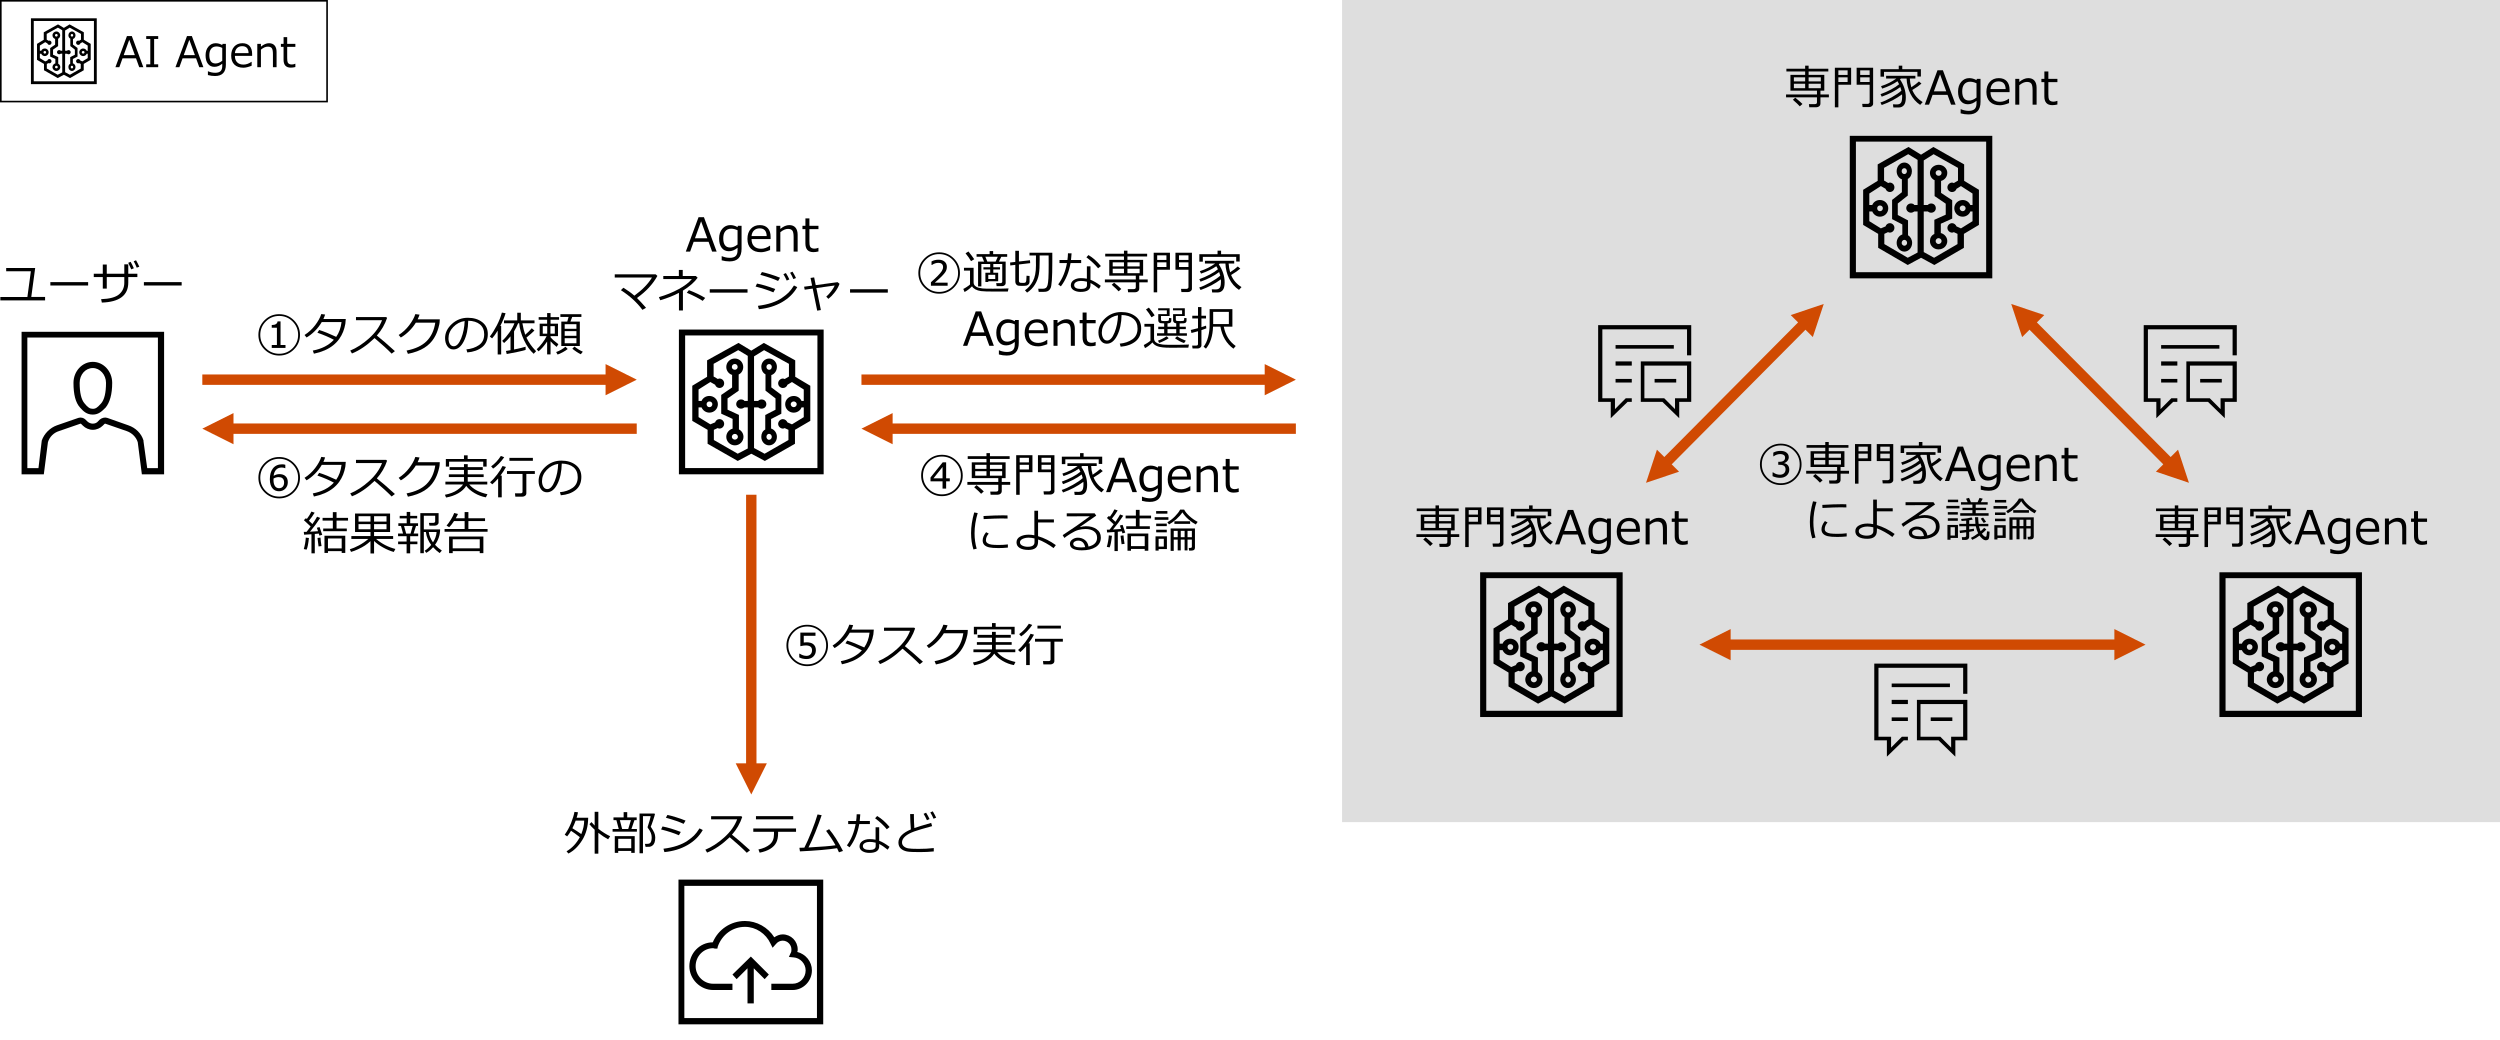 <?xml version="1.0" encoding="UTF-8"?><svg id="object" xmlns="http://www.w3.org/2000/svg" viewBox="0 0 769 320"><defs><style>.cls-1{fill:#d04a02;}.cls-2{isolation:isolate;}.cls-3{fill:#dedede;}.cls-4{fill-rule:evenodd;}</style></defs><rect class="cls-3" x="412.82" width="356.181" height="252.887"/><path class="cls-4" d="M6.637,102.059v43.838h6.842l1.267-9.883c.507-1.647,1.774-2.914,3.421-3.421l6.589-2.28s.127,0,.253.127l.507.506c.76.76,1.9,1.267,3.041,1.267s2.28-.507,3.041-1.267l.507-.506q.127-.127.253-.127l6.589,2.28c1.52.507,2.914,1.774,3.421,3.421l1.267,9.883h6.841v-43.838H6.637ZM48.574,143.996h-3.294l-1.14-8.235v-.253c-.633-2.154-2.407-3.928-4.687-4.688l-6.462-2.28c-.76-.253-1.647,0-2.28.507l-.507.507c-.38.507-1.014.76-1.647.76s-1.267-.253-1.774-.76l-.506-.507c-.507-.507-1.394-.76-2.154-.507l-6.588,2.28c-2.154.76-3.928,2.534-4.688,4.688l-1.014,8.489h-3.421v-40.163h40.163v40.163ZM28.556,127.526c1.774,0,2.787-1.014,3.928-2.154,1.267-1.521,2.027-4.054,2.027-7.602s-2.661-6.461-5.955-6.461-5.955,2.914-5.955,6.461.634,6.082,2.027,7.602c1.014,1.14,2.027,2.154,3.928,2.154ZM28.556,113.209c2.154,0,4.054,2.027,4.054,4.561,0,3.041-.507,5.195-1.521,6.335-1.14,1.267-1.647,1.647-2.534,1.647s-1.521-.38-2.534-1.647c-1.014-1.14-1.521-3.294-1.521-6.335,0-2.534,1.774-4.561,4.054-4.561Z"/><g class="cls-2"><path d="M13.869,92.4H.104v-1.053h8.322l1.067-7.909H1.901v-1.004h8.92l-1.201,8.913h4.249v1.053Z"/><path d="M27.108,87.821h-11.617v-1.04h11.617v1.04Z"/><path d="M32.84,88.776h-1.222v-3.554h-2.774v-1.018h2.774v-2.837h1.222v2.837h5.395v-2.894h1.222v2.894h2.796v1.018h-2.796v1.7c0,3.924-2.709,5.975-8.126,6.153l-.231-1.046c2.626-.094,4.473-.592,5.538-1.496,1.064-.904,1.598-2.098,1.598-3.582v-1.728h-5.395v3.554ZM41.17,82.518l-.794.33c-.191-.464-.503-1.131-.934-2.002l.737-.316c.352.599.682,1.262.99,1.988ZM42.855,82.04l-.794.302c-.322-.81-.634-1.465-.934-1.967l.716-.316c.338.571.675,1.231,1.012,1.98Z"/><path d="M55.877,87.821h-11.617v-1.04h11.617v1.04Z"/></g><path class="cls-4" d="M237.258,115.374c1.003-.309,1.721-1.312,1.721-2.547,0-1.39-1.075-2.548-2.366-2.548-1.362,0-2.437,1.158-2.437,2.548,0,1.003.502,1.93,1.29,2.316v5.019l3.082,2.393v3.474l-3.154,1.621v4.478c-.788.386-1.219,1.235-1.219,2.239,0,1.466,1.075,2.625,2.365,2.625,1.362,0,2.438-1.158,2.438-2.625,0-1.236-.789-2.239-1.793-2.548v-2.934l3.154-1.621v-5.791l-3.082-2.317v-3.783ZM236.541,135.294c-.429,0-.788-.463-.788-.926s.359-.927.788-.927c.502,0,.86.463.86.927s-.358.926-.86.926ZM236.613,111.978c.43,0,.788.386.788.849,0,.54-.358.926-.788.926-.501,0-.86-.386-.86-.926,0-.464.359-.849.86-.849Z"/><path class="cls-4" d="M227.295,132.08v-4.452l-3.503-1.612v-3.454l3.425-2.38v-4.99c.856-.384,1.401-1.305,1.401-2.303,0-1.458-1.167-2.61-2.569-2.61-1.479,0-2.646,1.151-2.646,2.61,0,1.151.778,2.149,1.868,2.457h-.078v3.838l-3.347,2.303v5.757l3.503,1.612v2.993c-1.09.308-1.946,1.306-1.946,2.534,0,1.382,1.167,2.61,2.646,2.61s2.647-1.228,2.647-2.61c0-.998-.545-1.843-1.401-2.303ZM226.049,111.968c.467,0,.856.384.856.921,0,.461-.389.845-.856.845-.545,0-.934-.384-.934-.845,0-.537.389-.921.934-.921ZM226.049,135.227c-.466,0-.934-.384-.934-.844,0-.538.467-.921.934-.921s.934.384.934.921c0,.46-.467.844-.934.844Z"/><path class="cls-4" d="M244.611,115.9v-5.055l-9.655-5.361-3.862,2.374-3.939-2.374-9.655,5.361v5.055l-4.557,2.757v10.799l4.712,2.757v4.289l9.269,5.284,4.171-2.221,4.171,2.221,9.269-5.284v-4.289l4.712-2.757v-10.799l-4.634-2.757ZM219.585,135.354v-3.141l1.158-.536c.155.076.386.153.541.153.849,0,1.467-.689,1.467-1.455s-.618-1.456-1.467-1.456c-.618,0-1.159.46-1.313.996l-1.468.612-3.63-2.221v-2.987h.927c.386.919,1.313,1.608,2.395,1.608,1.468,0,2.626-1.149,2.626-2.604,0-1.378-1.158-2.528-2.626-2.528-1.082,0-2.008.613-2.395,1.532h-.927v-3.523l3.63-2.297,1.468.843c.154.536.695.995,1.313.995.849,0,1.467-.612,1.467-1.455,0-.766-.618-1.456-1.467-1.456-.155,0-.309.077-.464.153l-1.313-.766v-3.906l7.57-4.212,2.935,1.761v13.863h-1.004c-.232-.307-.618-.46-1.081-.46-.773,0-1.468.612-1.468,1.455,0,.766.695,1.379,1.468,1.379.386,0,.772-.153,1.081-.383h1.004v12.637l-3.089,1.608-7.338-4.212ZM217.345,124.325c0-.46.386-.843.849-.843.54,0,.927.383.927.843,0,.536-.386.919-.927.919-.464,0-.849-.383-.849-.919ZM243.606,130.529l-1.39-.612c-.232-.536-.772-.996-1.39-.996-.772,0-1.467.69-1.467,1.456s.695,1.455,1.467,1.455c.232,0,.386-.077.541-.153l1.158.536v3.141l-7.337,4.212-3.245-1.761v-12.484h1.313c.232.229.619.383,1.004.383.85,0,1.468-.613,1.468-1.379,0-.843-.618-1.455-1.468-1.455-.386,0-.772.153-1.081.46h-1.236v-13.71l3.09-1.914,7.647,4.212v3.906l-1.313.766c-.155-.077-.309-.153-.541-.153-.772,0-1.467.69-1.467,1.456,0,.842.695,1.455,1.467,1.455.695,0,1.236-.459,1.39-.995l1.39-.843,3.63,2.297v3.523h-.695c-.386-.919-1.313-1.532-2.395-1.532-1.467,0-2.626,1.149-2.626,2.528,0,1.456,1.159,2.604,2.626,2.604,1.082,0,2.086-.689,2.395-1.608h.695v2.987l-3.63,2.221ZM245.074,124.325c0,.536-.464.919-.927.919s-.927-.383-.927-.919c0-.46.464-.843.927-.843s.927.383.927.843Z"/><path class="cls-4" d="M208.832,101.374v44.523h44.523v-44.523h-44.523ZM251.439,143.976h-40.691v-40.793h40.691v40.793Z"/><g class="cls-2"><path d="M219.048,77.402l-1.089-3.02h-4.593l-1.089,3.02h-1.328l3.92-10.584h1.664l3.912,10.584h-1.397ZM217.565,73.293l-1.903-5.218-1.896,5.218h3.8Z"/><path d="M228.108,76.503c0,2.603-1.233,3.905-3.701,3.905-.811,0-1.615-.11-2.416-.33v-1.278h.056c.819.337,1.63.506,2.431.506.81,0,1.411-.182,1.805-.544s.59-.949.59-1.759v-.787c-.848.712-1.734,1.067-2.661,1.067-.941,0-1.679-.346-2.213-1.039s-.801-1.653-.801-2.88.329-2.221.987-2.981c.657-.761,1.474-1.141,2.447-1.141.768,0,1.515.208,2.24.625l.092-.4h1.145v7.038ZM226.872,75.218v-4.39c-.697-.323-1.349-.484-1.952-.484-.772,0-1.373.255-1.802.766s-.643,1.241-.643,2.191c0,1.892.702,2.837,2.107,2.837.744,0,1.508-.307,2.289-.92Z"/><path d="M234.078,77.584c-1.32,0-2.345-.357-3.073-1.071-.729-.714-1.092-1.724-1.092-3.03,0-1.297.349-2.329,1.046-3.094.698-.766,1.623-1.148,2.774-1.148,1.049,0,1.862.313,2.44.941.579.627.868,1.522.868,2.683v.681h-5.865c0,.955.259,1.689.776,2.202.518.513,1.232.769,2.146.769.908,0,1.816-.316,2.726-.948h.056v1.341c-1.128.45-2.062.674-2.802.674ZM231.177,72.612h4.657c-.038-1.578-.762-2.367-2.171-2.367-.712,0-1.287.211-1.728.632s-.693,1-.759,1.735Z"/><path d="M245.357,77.402h-1.236v-4.446c0-1.03-.136-1.712-.407-2.047s-.719-.502-1.342-.502c-.734,0-1.515.342-2.339,1.025v5.97h-1.235v-7.937h1.235v.955c.933-.787,1.853-1.18,2.761-1.18.819,0,1.451.256,1.896.769.444.513.667,1.253.667,2.223v5.169Z"/><path d="M250.197,77.556c-1.639,0-2.458-.901-2.458-2.704v-4.376h-.906v-1.011h.913v-2.283h1.229v2.283h2.781v1.011h-2.781v3.673c0,.833.057,1.373.172,1.619.114.246.289.426.523.541s.533.172.898.172c.347,0,.729-.084,1.146-.253h.042v1.124c-.558.136-1.077.204-1.56.204Z"/><path d="M198.719,94.677l-1.11.632c-1.667-2.261-3.877-4.279-6.63-6.054l.779-.745c1.241.745,2.367,1.557,3.379,2.438,2.472-1.812,4.274-3.671,5.408-5.577h-11.448v-.99h12.586l.533.484c-1.376,2.524-3.474,4.79-6.293,6.799.727.693,1.658,1.697,2.796,3.013Z"/><path d="M210.068,95.499h-1.223v-5.422c-1.577.848-3.495,1.608-5.752,2.283l-.407-.962c2.187-.632,4.201-1.447,6.044-2.444,1.842-.998,3.203-2.032,4.084-3.104h-8.786v-.948h4.79v-1.861h1.193v1.861h4.039l.548.527c-.988,1.376-2.498,2.699-4.53,3.968v6.104ZM216.916,91.643l-.766.906c-1.114-.744-2.744-1.578-4.889-2.5l.646-.808c1.91.74,3.58,1.541,5.008,2.402Z"/><path d="M229.938,90.014h-11.617v-1.04h11.617v1.04Z"/><path d="M238.465,88.911l-.576,1.019c-1.456-.632-3.28-1.227-5.472-1.784l.436-.92c1.583.3,3.453.862,5.612,1.686ZM245.235,88.321c-1.087,1.911-2.656,3.456-4.709,4.636-2.054,1.18-4.42,1.898-7.098,2.156l-.288-1.04c1.592-.197,3.006-.506,4.242-.927s2.273-.919,3.111-1.493c.838-.573,1.52-1.118,2.044-1.633s1.089-1.25,1.692-2.206l1.005.506ZM239.933,85.427l-.59.997c-1.166-.562-2.985-1.191-5.458-1.889l.478-.857c.661.131,1.537.365,2.631.703,1.093.337,2.073.686,2.939,1.046ZM242.805,85.947l-.808.358c-.337-.763-.677-1.419-1.019-1.967l.766-.344c.403.623.757,1.274,1.061,1.953ZM244.849,85.519l-.808.33c-.318-.745-.653-1.393-1.004-1.946l.73-.344c.379.585.739,1.238,1.081,1.959Z"/><path d="M252.498,95.373l-1.131.183-1.377-6.792-2.465.351-.189-.92,2.465-.337-.478-2.367,1.11-.162.484,2.374,6.722-.906.604.505c-.347.923-.835,1.792-1.464,2.609-.63.817-1.284,1.49-1.964,2.02l-.66-.674c.544-.482,1.06-1.048,1.549-1.696s.842-1.23,1.058-1.746l-5.654.794,1.391,6.764Z"/><path d="M273.091,90.014h-11.617v-1.04h11.617v1.04Z"/></g><g class="cls-2"><path d="M92.279,103.011c0,1.751-.627,3.249-1.882,4.492s-2.761,1.865-4.517,1.865-3.261-.622-4.516-1.865-1.883-2.74-1.883-4.492.628-3.25,1.883-4.499c1.255-1.248,2.76-1.872,4.516-1.872s3.262.624,4.517,1.872c1.255,1.248,1.882,2.748,1.882,4.499ZM91.704,103.011c0-1.615-.567-2.991-1.7-4.126-1.133-1.136-2.507-1.704-4.123-1.704s-2.989.568-4.122,1.704c-1.134,1.135-1.7,2.511-1.7,4.126s.567,2.981,1.703,4.112,2.509,1.696,4.119,1.696,2.984-.565,4.12-1.696c1.135-1.131,1.703-2.501,1.703-4.112ZM87.819,107.021h-4.228v-.906h1.587v-5.303h-1.587v-.836c1.114,0,1.709-.375,1.784-1.124h.92v7.262h1.523v.906Z"/><path d="M100.005,96.76c-.149.478-.327.934-.533,1.37h6.89c-.037.684-.082,1.175-.134,1.475-.154.875-.383,1.694-.685,2.455-.302.761-.7,1.493-1.193,2.195-.494.703-1.117,1.355-1.869,1.959-.751.604-1.623,1.123-2.616,1.556-.992.433-2.095.776-3.308,1.029l-.337-.962c2.758-.524,4.916-1.629,6.476-3.315-1.4-.763-3.088-1.489-5.064-2.177l.548-.836c1.433.44,3.18,1.145,5.24,2.114.885-1.26,1.43-2.779,1.636-4.559h-6.082c-.59,1.021-1.308,1.948-2.152,2.782-.846.833-1.688,1.489-2.525,1.966l-.618-.766c1.265-.805,2.35-1.804,3.256-2.996.905-1.191,1.537-2.34,1.893-3.445l1.18.154Z"/><path d="M121.47,108.012l-.997.772c-1.283-1.32-3.037-2.917-5.261-4.79-2.327,2.238-4.643,3.816-6.946,4.734l-.534-.892c1.929-.787,3.851-2.033,5.763-3.74,1.913-1.707,3.253-3.572,4.021-5.594h-8.014v-.977h9.277l.288.26c-.655,1.985-1.707,3.798-3.153,5.437,1.433,1.119,3.284,2.716,5.556,4.79Z"/><path d="M129.048,96.788c-.136.445-.33.925-.583,1.44h6.812l-.056.976c-.015.281-.134.827-.358,1.637-.146.52-.324,1.042-.537,1.566-.214.524-.493,1.068-.84,1.629-.347.562-.765,1.091-1.254,1.587-.489.497-1.06.95-1.71,1.359s-1.403.773-2.258,1.092-1.783.576-2.785.773l-.414-1.012c2.701-.524,4.758-1.491,6.17-2.9,1.412-1.41,2.298-3.304,2.658-5.682h-5.983c-.553.908-1.237,1.769-2.055,2.581s-1.671,1.476-2.561,1.991l-.66-.78c1.241-.787,2.322-1.79,3.245-3.009s1.548-2.359,1.875-3.417l1.293.168Z"/><path d="M143.741,108.412l-.273-.948c1.508-.136,2.796-.574,3.866-1.313,1.069-.74,1.604-1.845,1.604-3.315,0-1.311-.432-2.325-1.296-3.042-.863-.716-2.068-1.096-3.613-1.138-.052,2.519-.503,4.622-1.355,6.307s-1.92,2.528-3.203,2.528c-.796,0-1.422-.338-1.879-1.015-.456-.677-.685-1.502-.685-2.476,0-1.606.693-3.049,2.079-4.33,1.386-1.281,3.027-1.921,4.924-1.921,1.784,0,3.254.446,4.41,1.338,1.157.892,1.735,2.11,1.735,3.656,0,1.76-.583,3.106-1.749,4.039-1.166.932-2.688,1.475-4.565,1.629ZM142.927,98.748c-1.358.206-2.526.821-3.505,1.844s-1.468,2.179-1.468,3.466c0,.684.143,1.263.429,1.738.285.475.684.713,1.193.713.876,0,1.639-.818,2.29-2.455.65-1.636,1.004-3.405,1.061-5.306Z"/><path d="M153.089,109.03v-7.333c-.59.993-1.161,1.789-1.713,2.388l-.71-.562c.721-.913,1.438-2.052,2.149-3.417.712-1.365,1.233-2.684,1.566-3.958l1.131.204c-.314,1.128-.854,2.43-1.623,3.905h.274v8.772h-1.075ZM155.863,108.896l-.231-.941c.355-.047.824-.126,1.404-.239v-4.256c-.622.787-1.287,1.473-1.994,2.058l-.569-.674c.772-.703,1.509-1.55,2.209-2.543.7-.992,1.219-1.948,1.556-2.865h-3.21v-.885h4.081v-2.36h1.103v2.36h4.207v.885h-3.729c.244,1.433.534,2.608.871,3.526.834-.707,1.503-1.37,2.009-1.988l.822.702c-.534.534-1.354,1.26-2.459,2.177l.085.169c.374.749.787,1.438,1.239,2.065s1.001,1.276,1.647,1.945l-.745.793c-1.133-1.002-2.126-2.406-2.978-4.214-.853-1.808-1.342-3.533-1.468-5.176h-.338c-.337.852-.754,1.679-1.25,2.479v5.584c1.737-.361,2.922-.644,3.554-.85v.983c-.304.122-1.141.329-2.511.622-1.369.292-2.471.507-3.305.643Z"/><path d="M165.655,108.075l-.562-.646c.496-.431,1.054-1.045,1.672-1.844s1.077-1.525,1.377-2.181h-2.136v-3.842h2.29v-1.201h-2.599v-.808h2.599v-1.25h1.054v1.25h2.612v.808h-2.612v1.201h2.289v3.842h-2.289v.323l.084.105c.407.511,1.183,1.189,2.325,2.037l-.534.835c-.871-.679-1.496-1.259-1.875-1.742v4.06h-1.054v-3.975c-.913,1.344-1.794,2.353-2.641,3.027ZM168.324,100.328h-1.37v2.317h1.37v-2.317ZM170.655,100.328h-1.348v2.317h1.348v-2.317ZM171.513,109.058l-.442-.766c1.104-.398,2.06-.946,2.865-1.644l.688.703c-.384.323-.896.658-1.538,1.004-.642.346-1.166.581-1.573.702ZM172.657,106.431v-7.501h1.833l.4-1.433h-2.514v-.843h6.461v.843h-2.823l-.555,1.433h2.894v7.501h-5.696ZM173.697,101.136h3.609v-1.412h-3.609v1.412ZM173.697,103.292h3.609v-1.426h-3.609v1.426ZM177.307,104.022h-3.609v1.573h3.609v-1.573ZM178.655,108.967c-.36-.159-.807-.416-1.338-.769s-.954-.668-1.268-.945l.66-.66c.782.637,1.637,1.168,2.563,1.594l-.618.78Z"/></g><g class="cls-2"><path d="M295.28,83.987c0,1.751-.627,3.249-1.882,4.492s-2.761,1.865-4.517,1.865-3.261-.622-4.516-1.865-1.883-2.74-1.883-4.492.628-3.25,1.883-4.499c1.255-1.248,2.76-1.872,4.516-1.872s3.262.624,4.517,1.872c1.255,1.248,1.882,2.748,1.882,4.499ZM294.705,83.987c0-1.615-.567-2.991-1.7-4.126-1.133-1.136-2.507-1.704-4.123-1.704s-2.989.568-4.122,1.704c-1.134,1.135-1.7,2.511-1.7,4.126s.567,2.981,1.703,4.112,2.509,1.696,4.119,1.696,2.984-.565,4.12-1.696c1.135-1.131,1.703-2.501,1.703-4.112ZM291.488,87.899h-5.135v-1.082c.814-.711,1.498-1.349,2.051-1.91.618-.627,1.052-1.14,1.3-1.539.257-.421.386-.833.386-1.236,0-.417-.136-.74-.407-.969-.258-.211-.597-.316-1.019-.316-.684,0-1.344.217-1.98.653h-.147v-1.082c.646-.356,1.36-.534,2.143-.534s1.407.199,1.875.597.702.929.702,1.594c0,.557-.147,1.077-.442,1.559-.206.342-.576.784-1.109,1.328-.496.505-1.218,1.168-2.163,1.987h3.947v.948Z"/><path d="M310.016,89.669l-3.919.014c-2.196,0-3.639-.047-4.327-.141-.688-.094-1.272-.273-1.752-.537-.48-.265-.82-.577-1.021-.938-.777.796-1.546,1.379-2.304,1.749l-.38-.941c.258-.112.619-.322,1.085-.629.466-.307.793-.551.98-.734v-4.284h-1.861v-.864h2.964v4.502c0,.44.154.799.463,1.078.31.278.672.466,1.089.562.417.096.808.169,1.173.221.365.051,1.426.077,3.182.077,2.267,0,3.877-.03,4.833-.091l-.204.955ZM298.687,80.321c-.412-.735-.974-1.536-1.686-2.402l.892-.562c.735.908,1.328,1.702,1.777,2.381l-.983.583ZM303.996,86.516v.231h-.892v-2.858h1.481v-.998h-2.086v-.688h2.086v-1.004h-2.718v6.897h-1.012v-7.627h1.854l-.639-1.496h-1.679v-.808h4.018v-.927h1.081v.927h4.319v.822h-1.818l-.73,1.482h2.079v6.644c0,.249-.113.462-.338.643-.225.181-.484.271-.779.271h-1.657l-.147-.927h1.334c.146,0,.271-.043.379-.13.108-.086.162-.195.162-.326v-5.443h-2.753v1.004h2.064v.688h-2.064v.998h1.495v2.627h-3.041ZM303.701,80.468h2.557l.66-1.489h-3.813l.597,1.489ZM306.139,84.521h-2.143v1.3h2.143v-1.3Z"/><path d="M312.306,81.473l-1.545.183-.057-.906,1.602-.183v-3.414h1.117v3.287l3.399-.386.062.885-3.462.407v5.064c0,.164.043.294.13.39.086.096.203.157.351.183.147.026.416.039.805.039.253,0,.431-.014.533-.042.104-.028.194-.096.274-.204.079-.108.135-.273.165-.495.03-.223.06-.713.088-1.472l.92.077v1.791c0,.309-.093.563-.277.762-.186.199-.396.332-.632.397-.237.065-.704.098-1.401.098-.628,0-1.042-.028-1.243-.084s-.39-.188-.565-.397-.264-.493-.264-.854v-5.127ZM315.93,90.006l-.646-.709c.997-.688,1.81-1.622,2.437-2.799.628-1.178.941-2.79.941-4.836l-.014-1.257c0-.21.007-.817.021-1.819h-1.994v-.85h7.017v2.936c0,2.378-.046,4.21-.138,5.496-.091,1.285-.219,2.099-.383,2.44s-.369.602-.618.78c-.248.178-.524.292-.828.34-.305.049-1.045.067-2.22.053l-.141-.962h1.405c.369,0,.674-.078.913-.232.238-.155.42-.444.544-.867.124-.424.213-1.128.267-2.114s.081-2.345.081-4.077l-.014-2.943h-2.761l.007,1.257c.01,1.999-.079,3.53-.267,4.593s-.584,2.093-1.19,3.09c-.606.997-1.413,1.824-2.42,2.479Z"/><path d="M329.618,77.926c-.032.735-.091,1.421-.176,2.058h3.126v.934h-3.266c-.482,2.81-1.476,5.198-2.979,7.164l-.821-.604c1.329-1.798,2.227-3.984,2.689-6.56h-2.297v-.934h2.444c.094-.684.15-1.374.169-2.072l1.109.014ZM338.608,87.92l-.562.892c-.983-.796-1.854-1.379-2.613-1.749v.667c0,1.376-1.011,2.065-3.034,2.065-.833,0-1.544-.178-2.131-.534-.588-.356-.882-.848-.882-1.475,0-.688.299-1.231.896-1.629s1.326-.597,2.188-.597c.67,0,1.288.056,1.854.169v-3.807h1.109v4.137c.932.356,1.99.976,3.175,1.861ZM334.353,86.656c-.623-.164-1.25-.246-1.883-.246-.548,0-1.027.113-1.439.34-.412.228-.618.54-.618.938,0,.796.709,1.194,2.128,1.194,1.208,0,1.812-.393,1.812-1.18v-1.047ZM338.637,81.838l-.864.688c-.866-1.096-2.064-2.222-3.596-3.378l.632-.695c1.316.768,2.592,1.896,3.828,3.385Z"/><path d="M345.731,79.941v-1.061h-5.767v-.822h5.767v-.948h1.067v.948h6.062v.822h-6.062v1.061h4.825v4.853h-1.188v1.173h2.599v.871h-2.599v1.903c0,.347-.12.626-.361.839-.241.213-.535.32-.882.32h-2.191l-.112-.969h1.819c.44,0,.66-.18.66-.541v-1.552h-9.51v-.871h9.51v-1.173h-8.161v-4.853h4.523ZM344.088,89.613c-.394-.459-1.104-1.131-2.129-2.016l.73-.646c1.059.857,1.799,1.503,2.22,1.938l-.821.724ZM342.269,81.95h3.463v-1.264h-3.463v1.264ZM345.731,82.667h-3.463v1.37h3.463v-1.37ZM346.799,81.95h3.757v-1.264h-3.757v1.264ZM350.556,82.667h-3.757v1.37h3.757v-1.37Z"/><path d="M355.95,82.969v6.96h-1.075v-12.193h5.001v5.233h-3.926ZM358.794,78.544h-2.844v1.404h2.844v-1.404ZM355.95,80.7v1.433h2.844v-1.433h-2.844ZM365.438,89.837h-2.037l-.119-.983h1.7c.145,0,.279-.05.403-.151.124-.101.187-.216.187-.348v-5.387h-4.004v-5.233h5.071v11.09c0,.281-.121.52-.361.716-.241.197-.521.295-.84.295ZM362.664,79.948h2.908v-1.404h-2.908v1.404ZM365.572,80.7h-2.908v1.433h2.908v-1.433Z"/><path d="M369.288,89.212l-.4-.78c.927-.285,2.062-.805,3.403-1.559,1.341-.754,2.36-1.449,3.059-2.086-.085-.36-.197-.728-.337-1.103-1.541,1.166-3.449,2.151-5.725,2.957l-.372-.773c1.086-.384,2.158-.857,3.217-1.418,1.058-.562,1.894-1.107,2.507-1.637-.145-.299-.312-.606-.498-.92-1.288.895-2.856,1.65-4.706,2.269l-.358-.759c1.737-.543,3.301-1.32,4.692-2.332h-3.133v-.857h9.004v.857h-1.707c.047.913.199,1.805.457,2.676,1.012-.665,1.796-1.259,2.353-1.784l.766.66c-.637.571-1.578,1.227-2.823,1.966.642,1.569,1.709,2.807,3.203,3.716l-.78.864c-1.273-.838-2.273-1.982-2.999-3.431s-1.116-3.005-1.173-4.667h-1.749c-.051.047-.147.129-.288.246,1.199,1.789,1.799,3.638,1.799,5.549,0,1.138-.202,1.938-.604,2.402-.402.464-.91.695-1.524.695h-1.706l-.127-.955c.6.009,1.066.011,1.401.003.335-.007.61-.089.825-.246.216-.157.368-.397.457-.72.089-.323.138-.77.147-1.341v-.112c0-.234-.01-.454-.028-.66-1.803,1.344-3.887,2.437-6.251,3.28ZM380.259,80.44v-1.426h-10.269v1.482h-1.074v-2.304h5.604v-1.082h1.089v1.082h5.724v2.248h-1.074Z"/><path d="M304.312,106.361l-1.089-3.02h-4.593l-1.089,3.02h-1.328l3.92-10.584h1.664l3.912,10.584h-1.397ZM302.83,102.252l-1.903-5.218-1.896,5.218h3.8Z"/><path d="M313.373,105.462c0,2.603-1.233,3.905-3.701,3.905-.811,0-1.615-.11-2.416-.33v-1.278h.056c.819.337,1.63.506,2.431.506.81,0,1.411-.182,1.805-.544s.59-.949.59-1.759v-.787c-.848.712-1.734,1.067-2.661,1.067-.941,0-1.679-.346-2.213-1.039s-.801-1.653-.801-2.88.329-2.221.987-2.981c.657-.761,1.474-1.141,2.447-1.141.768,0,1.515.208,2.24.625l.092-.4h1.145v7.038ZM312.137,104.177v-4.39c-.697-.323-1.349-.484-1.952-.484-.772,0-1.373.255-1.802.766s-.643,1.241-.643,2.191c0,1.892.702,2.837,2.107,2.837.744,0,1.508-.307,2.289-.92Z"/><path d="M319.344,106.544c-1.32,0-2.345-.357-3.073-1.071-.729-.714-1.092-1.724-1.092-3.03,0-1.297.349-2.329,1.046-3.094.698-.766,1.623-1.148,2.774-1.148,1.049,0,1.862.313,2.44.941.579.627.868,1.522.868,2.683v.681h-5.865c0,.955.259,1.689.776,2.202.518.513,1.232.769,2.146.769.908,0,1.816-.316,2.726-.948h.056v1.341c-1.128.45-2.062.674-2.802.674ZM316.442,101.571h4.657c-.038-1.578-.762-2.367-2.171-2.367-.712,0-1.287.211-1.728.632s-.693,1-.759,1.735Z"/><path d="M330.623,106.361h-1.236v-4.446c0-1.03-.136-1.712-.407-2.047s-.719-.502-1.342-.502c-.734,0-1.515.342-2.339,1.025v5.97h-1.235v-7.937h1.235v.955c.933-.787,1.853-1.18,2.761-1.18.819,0,1.451.256,1.896.769.444.513.667,1.253.667,2.223v5.169Z"/><path d="M335.462,106.516c-1.639,0-2.458-.901-2.458-2.704v-4.376h-.906v-1.011h.913v-2.283h1.229v2.283h2.781v1.011h-2.781v3.673c0,.833.057,1.373.172,1.619.114.246.289.426.523.541s.533.172.898.172c.347,0,.729-.084,1.146-.253h.042v1.124c-.558.136-1.077.204-1.56.204Z"/><path d="M344.712,106.649l-.273-.948c1.508-.136,2.796-.574,3.866-1.313,1.069-.74,1.604-1.845,1.604-3.315,0-1.311-.432-2.325-1.296-3.042-.863-.716-2.068-1.096-3.613-1.138-.052,2.519-.503,4.622-1.355,6.307s-1.92,2.528-3.203,2.528c-.796,0-1.422-.338-1.879-1.015-.456-.677-.685-1.502-.685-2.476,0-1.606.693-3.049,2.079-4.33,1.386-1.281,3.027-1.921,4.924-1.921,1.784,0,3.254.446,4.41,1.338,1.157.892,1.735,2.11,1.735,3.656,0,1.76-.583,3.106-1.749,4.039-1.166.932-2.688,1.475-4.565,1.629ZM343.897,96.985c-1.358.206-2.526.821-3.505,1.844s-1.468,2.179-1.468,3.466c0,.684.143,1.263.429,1.738.285.475.684.713,1.193.713.876,0,1.639-.818,2.29-2.455.65-1.636,1.004-3.405,1.061-5.306Z"/><path d="M365.523,106.944c-1.039.009-2.94.014-5.703.014-1.62,0-2.832-.132-3.635-.397s-1.363-.675-1.682-1.232c-.777.796-1.546,1.379-2.304,1.749l-.38-.941c.263-.117.622-.324,1.078-.622.457-.297.785-.54.987-.727v-4.298h-1.861v-.871h2.964v4.509c0,.44.154.799.463,1.078.31.278.672.466,1.089.562.417.096.808.169,1.173.221.365.051,1.426.077,3.182.077,2.267,0,3.877-.03,4.833-.091l-.204.969ZM354.194,97.596c-.407-.74-.969-1.547-1.686-2.423l.892-.555c.754.932,1.347,1.723,1.777,2.374l-.983.604ZM362.854,99.478v1.026h1.903v.744h-1.903v1.264h2.24v.759h-9.193v-.759h2.198v-1.264h-1.819v-.744h1.819v-1.026c-.576-.019-.951-.043-1.124-.074-.173-.03-.332-.124-.478-.281s-.218-.352-.218-.586v-1.911h2.641v-1.173h-2.669v-.632h3.52v2.381h-2.655v1.067c0,.216.066.352.2.408s.481.084,1.043.084c.665,0,1.037-.056,1.117-.168.079-.112.119-.377.119-.793l.702.063v.73c0,.534-.298.817-.892.85l-.281.014v1.047h2.683v-1.068l-.203-.021c-.197-.019-.374-.111-.53-.277-.157-.166-.235-.366-.235-.601v-1.911h2.774v-1.173h-2.803v-.632h3.639v2.381h-2.768v1.067c0,.216.065.352.196.408s.496.084,1.096.084c.684,0,1.071-.048,1.163-.144.091-.096.137-.369.137-.818l.709.063v.73c0,.262-.071.463-.214.604-.144.141-.366.223-.671.246s-.684.035-1.138.035h-.105ZM356.562,105.477l-.372-.688c1.006-.365,1.887-.817,2.641-1.355l.66.59c-.313.244-.778.515-1.395.815-.615.299-1.127.513-1.534.639ZM359.125,102.512h2.683v-1.264h-2.683v1.264ZM364.217,105.519c-.937-.291-1.866-.784-2.788-1.482l.66-.604c.679.496,1.568.953,2.669,1.37l-.541.716Z"/><path d="M371.071,101.002c-.304.141-.808.325-1.51.555v4.65c0,.29-.118.526-.354.709s-.486.274-.748.274h-1.63l-.126-.892h1.271c.355,0,.533-.162.533-.485v-3.926c-.819.249-1.491.431-2.016.548l-.204-.934c.474-.089,1.213-.274,2.22-.555v-2.985h-1.763v-.85h1.763v-2.669h1.054v2.669h1.412v.85h-1.412v2.676c.665-.206,1.136-.363,1.412-.471l.098.836ZM380.111,106.432l-.703.822c-2.148-1.56-3.483-3.814-4.003-6.764h-2.275c-.094,2.861-.82,5.111-2.178,6.75l-.73-.59c.637-.815,1.106-1.831,1.408-3.048s.453-2.428.453-3.631v-4.881h7.002v5.401h-2.647c.511,2.604,1.735,4.584,3.674,5.942ZM377.997,99.682v-3.744h-4.825v3.744h4.825Z"/></g><path class="cls-1" d="M264.982,115.188h125.637v3.196h-125.637v-3.196ZM389.022,111.991l9.589,4.795-9.589,4.795v-9.589Z"/><path class="cls-1" d="M398.611,130.257h-125.637v3.197h125.637v-3.197ZM274.572,127.061l-9.589,4.795,9.589,4.795v-9.589Z"/><g class="cls-2"><path d="M296.138,146.264c0,1.751-.627,3.249-1.882,4.492s-2.761,1.865-4.517,1.865-3.261-.622-4.516-1.865-1.883-2.74-1.883-4.492.628-3.25,1.883-4.499c1.255-1.248,2.76-1.872,4.516-1.872s3.262.624,4.517,1.872c1.255,1.248,1.882,2.748,1.882,4.499ZM295.562,146.264c0-1.615-.567-2.991-1.7-4.126-1.133-1.136-2.507-1.704-4.123-1.704s-2.989.568-4.122,1.704c-1.134,1.135-1.7,2.511-1.7,4.126s.567,2.981,1.703,4.112,2.509,1.696,4.119,1.696,2.984-.565,4.12-1.696c1.135-1.131,1.703-2.501,1.703-4.112ZM292.155,148.048h-1.123v2.254h-1.103v-2.254h-3.702v-1.18l3.758-4.664h1.047v4.938h1.123v.906ZM289.93,147.142v-3.512l-2.796,3.512h2.796Z"/><path d="M303.436,142.219v-1.061h-5.767v-.822h5.767v-.948h1.067v.948h6.062v.822h-6.062v1.061h4.825v4.853h-1.188v1.173h2.599v.871h-2.599v1.903c0,.347-.12.626-.361.839-.241.213-.535.32-.882.32h-2.191l-.112-.969h1.819c.44,0,.66-.18.66-.541v-1.552h-9.51v-.871h9.51v-1.173h-8.161v-4.853h4.523ZM301.792,151.89c-.394-.459-1.104-1.131-2.129-2.016l.73-.646c1.059.857,1.799,1.503,2.22,1.938l-.821.724ZM299.973,144.228h3.463v-1.264h-3.463v1.264ZM303.436,144.944h-3.463v1.37h3.463v-1.37ZM304.503,144.228h3.757v-1.264h-3.757v1.264ZM308.26,144.944h-3.757v1.37h3.757v-1.37Z"/><path d="M313.655,145.246v6.96h-1.075v-12.193h5.001v5.233h-3.926ZM316.499,140.821h-2.844v1.404h2.844v-1.404ZM313.655,142.977v1.433h2.844v-1.433h-2.844ZM323.144,152.115h-2.037l-.119-.983h1.7c.145,0,.279-.05.403-.151.124-.101.187-.216.187-.348v-5.387h-4.004v-5.233h5.071v11.09c0,.281-.121.52-.361.716-.241.197-.521.295-.84.295ZM320.369,142.226h2.908v-1.404h-2.908v1.404ZM323.277,142.977h-2.908v1.433h2.908v-1.433Z"/><path d="M326.992,151.49l-.4-.78c.927-.285,2.062-.805,3.403-1.559,1.341-.754,2.36-1.449,3.059-2.086-.085-.36-.197-.728-.337-1.103-1.541,1.166-3.449,2.151-5.725,2.957l-.372-.773c1.086-.384,2.158-.857,3.217-1.418,1.058-.562,1.894-1.107,2.507-1.637-.145-.299-.312-.606-.498-.92-1.288.895-2.856,1.65-4.706,2.269l-.358-.759c1.737-.543,3.301-1.32,4.692-2.332h-3.133v-.857h9.004v.857h-1.707c.047.913.199,1.805.457,2.676,1.012-.665,1.796-1.259,2.353-1.784l.766.66c-.637.571-1.578,1.227-2.823,1.966.642,1.569,1.709,2.807,3.203,3.716l-.78.864c-1.273-.838-2.273-1.982-2.999-3.431s-1.116-3.005-1.173-4.667h-1.749c-.051.047-.147.129-.288.246,1.199,1.789,1.799,3.638,1.799,5.549,0,1.138-.202,1.938-.604,2.402-.402.464-.91.695-1.524.695h-1.706l-.127-.955c.6.009,1.066.011,1.401.003.335-.007.61-.089.825-.246.216-.157.368-.397.457-.72.089-.323.138-.77.147-1.341v-.112c0-.234-.01-.454-.028-.66-1.803,1.344-3.887,2.437-6.251,3.28ZM337.963,142.717v-1.426h-10.269v1.482h-1.074v-2.304h5.604v-1.082h1.089v1.082h5.724v2.248h-1.074Z"/><path d="M348.323,151.377l-1.089-3.02h-4.593l-1.089,3.02h-1.328l3.92-10.584h1.664l3.912,10.584h-1.397ZM346.841,147.269l-1.903-5.218-1.896,5.218h3.8Z"/><path d="M357.383,150.479c0,2.603-1.233,3.905-3.701,3.905-.811,0-1.615-.11-2.416-.33v-1.278h.056c.819.337,1.63.506,2.431.506.81,0,1.411-.182,1.805-.544s.59-.949.59-1.759v-.787c-.848.712-1.734,1.067-2.661,1.067-.941,0-1.679-.346-2.213-1.039s-.801-1.653-.801-2.88.329-2.221.987-2.981c.657-.761,1.474-1.141,2.447-1.141.768,0,1.515.208,2.24.625l.092-.4h1.145v7.038ZM356.146,149.193v-4.39c-.697-.323-1.349-.484-1.952-.484-.772,0-1.373.255-1.802.766s-.643,1.241-.643,2.191c0,1.892.702,2.837,2.107,2.837.744,0,1.508-.307,2.289-.92Z"/><path d="M363.354,151.56c-1.32,0-2.345-.357-3.073-1.071-.729-.714-1.092-1.724-1.092-3.03,0-1.297.349-2.329,1.046-3.094.698-.766,1.623-1.148,2.774-1.148,1.049,0,1.862.313,2.44.941.579.627.868,1.522.868,2.683v.681h-5.865c0,.955.259,1.689.776,2.202.518.513,1.232.769,2.146.769.908,0,1.816-.316,2.726-.948h.056v1.341c-1.128.45-2.062.674-2.802.674ZM360.452,146.587h4.657c-.038-1.578-.762-2.367-2.171-2.367-.712,0-1.287.211-1.728.632s-.693,1-.759,1.735Z"/><path d="M374.633,151.377h-1.236v-4.446c0-1.03-.136-1.712-.407-2.047s-.719-.502-1.342-.502c-.734,0-1.515.342-2.339,1.025v5.97h-1.235v-7.937h1.235v.955c.933-.787,1.853-1.18,2.761-1.18.819,0,1.451.256,1.896.769.444.513.667,1.253.667,2.223v5.169Z"/><path d="M379.472,151.532c-1.639,0-2.458-.901-2.458-2.704v-4.376h-.906v-1.011h.913v-2.283h1.229v2.283h2.781v1.011h-2.781v3.673c0,.833.057,1.373.172,1.619.114.246.289.426.523.541s.533.172.898.172c.347,0,.729-.084,1.146-.253h.042v1.124c-.558.136-1.077.204-1.56.204Z"/><path d="M300.429,168.779l-1.004.231c-.482-1.541-.724-3.212-.724-5.015,0-1.967.32-4.088.962-6.363l1.082.189c-.646,2.131-.97,4.207-.97,6.23,0,1.662.218,3.238.653,4.727ZM310.023,168.435c-.979.103-1.937.154-2.873.154-1.302,0-2.274-.076-2.918-.228-.645-.152-1.132-.404-1.465-.755-.332-.352-.498-.803-.498-1.356,0-.805.351-1.655,1.053-2.549l.815.436c-.576.632-.864,1.316-.864,2.051,0,.365.155.66.467.885.312.225.729.374,1.251.446.521.073,1.263.109,2.223.109.974,0,1.91-.056,2.81-.169v.977ZM309.938,159.501c-.744-.014-1.446-.021-2.106-.021-.97,0-2.723.065-5.261.197,0-.211-.015-.527-.042-.948,2.411-.141,4.371-.211,5.879-.211.749,0,1.247.007,1.495.021v.063c0,.215.012.515.035.899Z"/><path d="M324.773,167.676l-.703.92c-.632-.497-1.406-1.001-2.324-1.514s-1.726-.893-2.423-1.142l-.015.815c-.028,1.602-1.014,2.402-2.957,2.402-1.128,0-2.022-.199-2.683-.597s-.99-.979-.99-1.742c0-.749.356-1.327,1.071-1.734.714-.408,1.606-.614,2.679-.618.548,0,1.129.061,1.742.183v-7.537h1.138v2.648h4.875v.948h-4.875v4.221c1.883.557,3.704,1.473,5.465,2.746ZM318.213,165.619c-.646-.155-1.24-.232-1.784-.232-.702,0-1.327.127-1.875.383s-.819.607-.814,1.057c0,.426.241.76.724,1.001.481.241,1.041.361,1.679.361,1.381,0,2.071-.473,2.071-1.418v-1.152Z"/><path d="M334.83,168.126c1.756-.421,2.634-1.325,2.634-2.711,0-.857-.322-1.52-.969-1.988s-1.508-.703-2.585-.703c-.739,0-1.462.094-2.167.281-.704.188-1.515.569-2.43,1.145-.915.576-1.554,1.016-1.914,1.321l-.52-.864c2.852-1.84,5.638-3.776,8.358-5.808l-7.108.028v-.934h8.576l.491.716-4.951,3.428.056.084c.571-.173,1.141-.26,1.707-.26,1.344,0,2.447.309,3.312.927s1.296,1.473,1.296,2.563c0,1.278-.529,2.253-1.588,2.925-1.058.672-2.477,1.008-4.256,1.008-2.444,0-3.666-.672-3.666-2.016,0-.529.253-.974.759-1.334.505-.36,1.061-.541,1.664-.541.848,0,1.573.237,2.178.709.604.473.979,1.147,1.123,2.023ZM333.798,168.309c-.271-1.344-1.002-2.016-2.191-2.016-.379,0-.72.094-1.021.281-.303.188-.453.436-.453.745,0,.716.829,1.075,2.486,1.075.36,0,.754-.028,1.18-.084Z"/><path d="M342.816,169.517v-5.872l-2.262.147-.098-.864h.161c.136,0,.37-.005.702-.014.403-.506.819-1.054,1.251-1.644l-2.086-1.953.632-.618.281.253c.641-.852,1.109-1.611,1.404-2.275l.997.337c-.533.899-1.121,1.73-1.763,2.494.375.333.735.665,1.082.997.66-.941,1.135-1.695,1.426-2.262l.969.386c-.95,1.466-1.999,2.88-3.146,4.243.918-.047,1.742-.101,2.473-.162l-.365-1.061.836-.204c.225.599.498,1.395.821,2.388l-.864.239c-.037-.15-.101-.36-.189-.632-.313.042-.726.084-1.236.126v5.949h-1.025ZM341.32,168.386l-.863-.175c.351-1.218.555-2.393.611-3.526l.969.119c-.188,1.784-.426,2.978-.717,3.582ZM345.591,164.685c.038.74.146,1.606.323,2.599l-.913.119-.323-2.613.913-.105ZM346.427,162.704v-.822h2.964v-2.43h-3.153v-.843h3.153v-1.77h1.145v1.77h3.533v.843h-3.533v2.43h3.154v.822h-7.263ZM352.116,168.842h-4.222v.555h-1.074v-5.281h6.398v5.281h-1.103v-.555ZM347.895,168h4.222v-3.062h-4.222v3.062Z"/><path d="M355.185,159.887v-.793h4.214v.793h-4.214ZM356.393,168.884v.471h-.955v-4.375h3.505v3.905h-2.55ZM355.627,157.998v-.794h3.463v.794h-3.463ZM355.642,161.84v-.78h3.259v.78h-3.259ZM355.642,163.736v-.78h3.259v.78h-3.259ZM357.987,165.731h-1.595v2.402h1.595v-2.402ZM367.82,161.327c-.717-.365-1.47-.893-2.258-1.584-.789-.69-1.406-1.406-1.852-2.146-.496.74-1.126,1.448-1.889,2.125-.764.677-1.508,1.207-2.233,1.591l-.513-.674c.805-.431,1.582-1.026,2.331-1.787.75-.761,1.283-1.458,1.602-2.09h1.243c.286.581.799,1.219,1.538,1.914.74.695,1.611,1.314,2.613,1.858l-.583.793ZM362.258,169.292v-3.315h-1.216v3.477h-.955v-6.897h7.48v5.928c0,.58-.352.871-1.054.871h-.751l-.099-.822h.498c.305,0,.457-.128.457-.386v-2.17h-1.335v3.33h-.898v-3.33h-1.188v3.315h-.94ZM362.258,165.246v-1.952h-1.216v1.952h1.216ZM361.246,161.151v-.808h4.839v.808h-4.839ZM363.198,163.294v1.952h1.188v-1.952h-1.188ZM366.619,165.246v-1.952h-1.335v1.952h1.335Z"/></g><path class="cls-1" d="M62.233,115.188h125.637v3.196H62.233v-3.196ZM186.273,111.991l9.589,4.795-9.589,4.795v-9.589Z"/><path class="cls-1" d="M195.862,130.257h-125.637v3.197h125.637v-3.197ZM71.823,127.061l-9.589,4.795,9.589,4.795v-9.589Z"/><g class="cls-2"><path d="M92.279,146.949c0,1.751-.627,3.249-1.882,4.492s-2.761,1.865-4.517,1.865-3.261-.622-4.516-1.865-1.883-2.74-1.883-4.492.628-3.25,1.883-4.499c1.255-1.248,2.76-1.872,4.516-1.872s3.262.624,4.517,1.872c1.255,1.248,1.882,2.748,1.882,4.499ZM91.704,146.949c0-1.615-.567-2.991-1.7-4.126-1.133-1.136-2.507-1.704-4.123-1.704s-2.989.568-4.122,1.704c-1.134,1.135-1.7,2.511-1.7,4.126s.567,2.981,1.703,4.112,2.509,1.696,4.119,1.696,2.984-.565,4.12-1.696c1.135-1.131,1.703-2.501,1.703-4.112ZM88.529,148.347c0,.819-.27,1.489-.808,2.009-.516.501-1.147.751-1.896.751-.772,0-1.396-.246-1.868-.738-.637-.665-.955-1.641-.955-2.929,0-1.409.311-2.519.934-3.329.665-.861,1.62-1.292,2.866-1.292.346,0,.667.049.962.147v1.061l-.141-.028c-.271-.126-.6-.189-.983-.189-.702,0-1.268.224-1.696.67-.429.447-.688,1.074-.776,1.879.586-.347,1.176-.52,1.771-.52.679,0,1.236.154,1.672.463.613.436.92,1.117.92,2.044ZM87.392,148.389c0-.59-.192-1.032-.576-1.328-.263-.201-.637-.302-1.124-.302-.496,0-1.009.141-1.538.421-.019.262-.028.424-.028.484,0,.82.159,1.45.478,1.89.3.412.707.618,1.223.618.482,0,.859-.15,1.131-.45.29-.313.436-.758.436-1.334Z"/><path d="M100.005,140.698c-.149.478-.327.934-.533,1.37h6.89c-.037.684-.082,1.175-.134,1.475-.154.875-.383,1.694-.685,2.455-.302.761-.7,1.493-1.193,2.195-.494.703-1.117,1.355-1.869,1.959-.751.604-1.623,1.123-2.616,1.556-.992.433-2.095.776-3.308,1.029l-.337-.962c2.758-.524,4.916-1.629,6.476-3.315-1.4-.763-3.088-1.489-5.064-2.177l.548-.836c1.433.44,3.18,1.145,5.24,2.114.885-1.26,1.43-2.779,1.636-4.559h-6.082c-.59,1.021-1.308,1.948-2.152,2.782-.846.833-1.688,1.489-2.525,1.966l-.618-.766c1.265-.805,2.35-1.804,3.256-2.996.905-1.191,1.537-2.34,1.893-3.445l1.18.154Z"/><path d="M121.47,151.95l-.997.772c-1.283-1.32-3.037-2.917-5.261-4.79-2.327,2.238-4.643,3.816-6.946,4.734l-.534-.892c1.929-.787,3.851-2.033,5.763-3.74,1.913-1.707,3.253-3.572,4.021-5.594h-8.014v-.977h9.277l.288.26c-.655,1.985-1.707,3.798-3.153,5.437,1.433,1.119,3.284,2.716,5.556,4.79Z"/><path d="M129.048,140.726c-.136.445-.33.925-.583,1.44h6.812l-.056.976c-.015.281-.134.827-.358,1.637-.146.52-.324,1.042-.537,1.566-.214.524-.493,1.068-.84,1.629-.347.562-.765,1.091-1.254,1.587-.489.497-1.06.95-1.71,1.359s-1.403.773-2.258,1.092-1.783.576-2.785.773l-.414-1.012c2.701-.524,4.758-1.491,6.17-2.9,1.412-1.41,2.298-3.304,2.658-5.682h-5.983c-.553.908-1.237,1.769-2.055,2.581s-1.671,1.476-2.561,1.991l-.66-.78c1.241-.787,2.322-1.79,3.245-3.009s1.548-2.359,1.875-3.417l1.293.168Z"/><path d="M142.716,148.157v-1.412h-4.649v-.836h4.649v-1.348h-4.418v-.871h4.418v-.92h1.159v.92h4.621v.871h-4.621v1.348h4.896v.836h-4.896v1.412h6.012v.864h-5.556c1.189,1.433,3.058,2.435,5.605,3.006l-.485.955c-1.208-.215-2.371-.653-3.49-1.313-1.119-.66-1.969-1.4-2.55-2.219-.538.88-1.355,1.639-2.451,2.276s-2.346,1.074-3.75,1.313l-.352-.85c1.582-.313,2.836-.794,3.761-1.44s1.525-1.222,1.802-1.728h-5.415v-.864h5.71ZM148.644,143.528v-1.524h-10.507v1.524h-.997v-2.332h5.576v-1.145h1.131v1.145h5.837v2.332h-1.04Z"/><path d="M153.223,152.968v-5.788c-.627.726-1.229,1.323-1.805,1.791l-.682-.632c.74-.627,1.472-1.423,2.195-2.388.723-.965,1.274-1.835,1.653-2.613l1.054.295c-.421.815-.99,1.7-1.707,2.655h.4v6.68h-1.109ZM151.678,144.146l-.598-.702c1.124-.792,2.117-1.854,2.979-3.189l1.039.386c-.454.67-1.008,1.339-1.661,2.009-.652.67-1.239,1.168-1.759,1.496ZM160.703,152.771h-2.185l-.119-1.025h1.749c.388,0,.582-.162.582-.485v-5.485h-4.782v-.878h8.568v.878h-2.612v5.956c0,.314-.121.565-.362.755-.241.19-.521.285-.839.285ZM156.699,141.737v-.892h7.213v.892h-7.213Z"/><path d="M172.51,152.35l-.273-.948c1.508-.136,2.796-.574,3.866-1.313,1.069-.74,1.604-1.845,1.604-3.315,0-1.311-.432-2.325-1.296-3.042-.863-.716-2.068-1.096-3.613-1.138-.052,2.519-.503,4.622-1.355,6.307s-1.92,2.528-3.203,2.528c-.796,0-1.422-.338-1.879-1.015-.456-.677-.685-1.502-.685-2.476,0-1.606.693-3.049,2.079-4.33,1.386-1.281,3.027-1.921,4.924-1.921,1.784,0,3.254.446,4.41,1.338,1.157.892,1.735,2.11,1.735,3.656,0,1.76-.583,3.106-1.749,4.039-1.166.932-2.688,1.475-4.565,1.629ZM171.695,142.686c-1.358.206-2.526.821-3.505,1.844s-1.468,2.179-1.468,3.466c0,.684.143,1.263.429,1.738.285.475.684.713,1.193.713.876,0,1.639-.818,2.29-2.455.65-1.636,1.004-3.405,1.061-5.306Z"/><path d="M95.805,170.201v-5.872l-2.262.147-.098-.864h.161c.136,0,.37-.005.702-.014.403-.506.819-1.054,1.251-1.644l-2.086-1.953.632-.618.281.253c.641-.852,1.109-1.611,1.404-2.275l.997.337c-.533.899-1.121,1.73-1.763,2.494.375.333.735.665,1.082.997.66-.941,1.135-1.695,1.426-2.262l.969.386c-.95,1.466-1.999,2.88-3.146,4.243.918-.047,1.742-.101,2.473-.162l-.365-1.061.836-.204c.225.599.498,1.395.821,2.388l-.864.239c-.037-.15-.101-.36-.189-.632-.313.042-.726.084-1.236.126v5.949h-1.025ZM94.309,169.07l-.863-.175c.351-1.218.555-2.393.611-3.526l.969.119c-.188,1.784-.426,2.978-.717,3.582ZM98.579,165.369c.038.74.146,1.606.323,2.599l-.913.119-.323-2.613.913-.105ZM99.415,163.388v-.822h2.964v-2.43h-3.153v-.843h3.153v-1.77h1.145v1.77h3.533v.843h-3.533v2.43h3.154v.822h-7.263ZM105.104,169.527h-4.222v.555h-1.074v-5.281h6.398v5.281h-1.103v-.555ZM100.883,168.684h4.222v-3.062h-4.222v3.062Z"/><path d="M107.978,169.766l-.372-.808c.81-.234,1.744-.633,2.802-1.197,1.059-.564,2.021-1.226,2.887-1.984h-5.218v-.878h5.886v-1.264h-4.756v-5.682h10.781v5.682h-4.923v1.264h5.864v.878h-5.254c1.766,1.499,3.746,2.526,5.942,3.083l-.499.92c-1.072-.295-2.174-.759-3.305-1.391-1.131-.632-2.047-1.295-2.749-1.988v3.835h-1.103v-3.786c-.586.534-1.154.983-1.707,1.349s-1.244.742-2.075,1.13c-.832.389-1.565.667-2.202.836ZM113.962,158.774h-3.681v1.665h3.681v-1.665ZM113.962,161.225h-3.681v1.587h3.681v-1.587ZM118.892,158.774h-3.827v1.665h3.827v-1.665ZM118.892,161.225h-3.827v1.587h3.827v-1.587Z"/><path d="M125.072,170.215v-2.824h-2.612v-.822h2.612v-1.644h-2.627v-.8h1.538l-.653-2.353h-.801v-.822h2.571v-1.482h-2.156v-.787h2.156v-1.208h1.081v1.208h2.143v.787h-2.143v1.482h2.409v.822h-.618l-.758,2.353h1.418v.8h-2.465v1.644h2.22v.822h-2.22v2.824h-1.096ZM124.932,164.126h1.355l.66-2.353h-2.662l.646,2.353ZM129.293,170.166v-12.326h5.619v2.879c0,.276-.122.509-.365.699-.243.189-.526.284-.85.284h-1.602l-.147-.864h1.278c.422,0,.632-.171.632-.513v-1.679h-3.49v4.186h5.015c-.023,1.747-.548,3.329-1.573,4.748.604.66,1.304,1.252,2.1,1.777l-.674.766c-.768-.548-1.439-1.149-2.016-1.805-.693.772-1.396,1.351-2.107,1.735l-.471-.66c.698-.412,1.363-1.009,1.995-1.791l-.028-.035c-.355-.445-.686-1.001-.99-1.668-.305-.667-.513-1.42-.625-2.258h-.625v6.525h-1.075ZM133.191,166.83c.679-1.054,1.047-2.117,1.103-3.189h-2.401c.145,1.133.578,2.196,1.299,3.189Z"/><path d="M139.653,160.291c-.59.899-1.086,1.526-1.488,1.882l-.808-.499c.439-.501.888-1.122,1.345-1.861.456-.74.792-1.412,1.008-2.016l1.159.295c-.174.407-.4.852-.682,1.334h2.732v-1.917h1.158v1.917h5.12v.864h-5.12v2.437h5.9v.836h-13.232v-.836h6.174v-2.437h-3.267ZM147.569,169.52h-8.316v.618h-1.116v-5.106h10.549v5.106h-1.116v-.618ZM139.253,168.67h8.316v-2.788h-8.316v2.788Z"/></g><path class="cls-4" d="M208.701,270.56v44.523h44.523v-44.523h-44.523ZM251.293,313.153h-40.791v-40.662h40.791v40.662ZM212.046,297.196c0-3.989,3.217-7.335,7.206-7.335,1.673-3.989,5.533-6.563,9.908-6.563,3.603,0,7.077,1.93,9.007,5.019.772-.515,1.673-.901,2.573-.901,2.574,0,4.632,2.059,4.632,4.632,0,.258,0,.514-.128.772,2.573.643,4.504,2.96,4.504,5.662,0,3.345-2.702,6.048-5.919,6.048h-6.563v-1.93h6.563c2.188,0,3.989-1.801,3.989-4.117,0-2.059-1.673-3.86-3.732-3.989l-1.416-.129.515-1.158c.258-.386.258-.773.258-1.158,0-1.416-1.158-2.702-2.703-2.702-.772,0-1.544.386-2.058,1.03l-1.029,1.158-.644-1.286c-1.415-3.088-4.504-5.147-7.849-5.147-3.86,0-7.077,2.445-8.364,6.048l-.129.643h-.772c-.129,0-.386-.129-.515-.129-2.959,0-5.404,2.445-5.404,5.533,0,2.96,2.445,5.404,5.404,5.404h5.919v1.93h-5.919c-3.989,0-7.335-3.345-7.335-7.335ZM230.962,294.237l5.533,5.534-1.287,1.415-3.345-3.345v10.809h-1.93v-10.809l-3.345,3.345-1.287-1.415,5.662-5.534Z"/><g class="cls-2"><path d="M174.849,262.547l-.583-.695c1.687-.964,3.049-2.413,4.088-4.348-1.021-.796-1.924-1.448-2.711-1.959-.384.67-.779,1.243-1.187,1.721l-.752-.52c.796-1.11,1.45-2.311,1.963-3.604.513-1.292.858-2.428,1.036-3.406l1.082.119c-.062.436-.199.998-.415,1.686h3.555c-.02,2.622-.622,4.901-1.809,6.838-1.188,1.937-2.609,3.325-4.268,4.168ZM178.804,256.564c.594-1.456.892-2.838.892-4.145h-2.62c-.3.824-.637,1.606-1.011,2.347.833.51,1.746,1.109,2.739,1.798ZM182.919,262.59v-7.368c-.786-.712-1.323-1.283-1.608-1.714l.625-.632c.29.36.618.719.983,1.074v-4.242h1.131v5.226c1.203.955,2.416,1.721,3.639,2.297l-.633.941c-.96-.511-1.962-1.178-3.006-2.002v6.42h-1.131Z"/><path d="M188.432,255.812v-.808h1.896l-.73-2.732h-.892v-.85h3.125v-1.602h1.104v1.602h2.907v.85h-.682l-.934,2.732h1.686v.808h-7.48ZM194.17,261.754h-4.01v.597h-1.054v-5.162h6.132v5.162h-1.068v-.597ZM190.16,260.904h4.01v-2.894h-4.01v2.894ZM191.368,255.004h1.875l.829-2.732h-3.406l.702,2.732ZM198.581,260.503l-.204-.92c.651,0,1.064-.024,1.24-.073.176-.05.327-.151.456-.306s.227-.37.292-.646.099-.61.099-1.004c0-.946-.398-1.908-1.194-2.887-.047-.107-.07-.186-.07-.231,0-.038.005-.068.014-.092.174-.482.369-1.107.587-1.875.218-.769.326-1.243.326-1.426h-2.353v11.427h-1.054v-12.234h4.579l.162.203c-.062.313-.257.966-.587,1.956s-.565,1.626-.706,1.907c.524.777.882,1.384,1.071,1.819s.292.89.306,1.362l.007.189c0,.604-.074,1.111-.225,1.521-.149.41-.37.718-.66.924s-.567.322-.832.348-.683.038-1.254.038Z"/><path d="M209.405,255.904l-.576,1.019c-1.456-.633-3.28-1.228-5.472-1.784l.436-.92c1.583.299,3.453.861,5.612,1.686ZM216.176,255.314c-1.087,1.91-2.656,3.455-4.709,4.635-2.054,1.181-4.42,1.899-7.098,2.156l-.288-1.039c1.592-.197,3.006-.506,4.242-.927,1.236-.422,2.273-.919,3.111-1.493.838-.573,1.52-1.117,2.044-1.633.524-.515,1.089-1.25,1.692-2.205l1.005.506ZM210.873,252.419l-.59.998c-1.166-.562-2.985-1.192-5.458-1.89l.478-.856c.661.131,1.537.365,2.631.702,1.093.337,2.073.686,2.939,1.046Z"/><path d="M230.707,261.543l-.997.772c-1.283-1.32-3.037-2.917-5.261-4.79-2.327,2.238-4.643,3.816-6.946,4.734l-.534-.893c1.929-.786,3.851-2.033,5.763-3.74,1.913-1.706,3.253-3.571,4.021-5.594h-8.014v-.977h9.277l.288.26c-.655,1.985-1.707,3.798-3.153,5.437,1.433,1.119,3.284,2.716,5.556,4.79Z"/><path d="M239.34,256.332c0,1.181-.196,2.143-.587,2.887-.391.745-1.008,1.376-1.851,1.894-.843.517-1.92.909-3.23,1.176l-.38-.99c1.471-.313,2.637-.832,3.498-1.556s1.292-1.773,1.292-3.15v-.729h-6.37v-1.026h13.148v1.026h-5.521v.47ZM243.996,252.019h-11.463v-.976h11.463v.976Z"/><path d="M257.48,260.904c-2.659.422-6.464.75-11.413.983l-.176-1.109c.412-.005.923-.019,1.531-.042.642-1.231,1.38-2.897,2.216-4.997.836-2.101,1.448-3.839,1.837-5.215l1.265.231c-.529,1.587-1.182,3.343-1.956,5.268-.775,1.925-1.475,3.479-2.097,4.663,4.078-.225,6.85-.451,8.315-.681-.791-1.433-1.756-2.91-2.894-4.432l.935-.521c1.376,1.63,2.795,3.866,4.256,6.708l-1.236.414c-.183-.44-.377-.863-.583-1.271Z"/><path d="M264.624,250.481c-.032.735-.091,1.422-.176,2.059h3.126v.934h-3.266c-.482,2.81-1.476,5.197-2.979,7.164l-.821-.604c1.329-1.799,2.227-3.985,2.689-6.561h-2.297v-.934h2.444c.094-.684.15-1.375.169-2.072l1.109.014ZM273.614,260.476l-.562.892c-.983-.796-1.854-1.379-2.613-1.749v.668c0,1.376-1.011,2.064-3.034,2.064-.833,0-1.544-.178-2.131-.534-.588-.355-.882-.847-.882-1.475,0-.688.299-1.231.896-1.629.597-.398,1.326-.598,2.188-.598.67,0,1.288.057,1.854.169v-3.807h1.109v4.137c.932.355,1.99.977,3.175,1.861ZM269.358,259.211c-.623-.164-1.25-.246-1.883-.246-.548,0-1.027.114-1.439.341-.412.228-.618.54-.618.938,0,.797.709,1.194,2.128,1.194,1.208,0,1.812-.394,1.812-1.18v-1.047ZM273.643,254.393l-.864.688c-.866-1.096-2.064-2.222-3.596-3.378l.632-.695c1.316.768,2.592,1.896,3.828,3.385Z"/><path d="M287.226,261.902c-1.334.136-2.768.203-4.299.203-.875,0-1.66-.014-2.356-.042-.695-.028-1.227-.079-1.594-.154-.368-.075-.713-.187-1.036-.334s-.606-.334-.85-.562c-.244-.228-.428-.496-.552-.808s-.186-.659-.186-1.043c0-1.602,1.275-2.945,3.827-4.031-.126-1.48-.201-3.056-.225-4.728h1.166c-.005.201-.007.415-.007.64,0,1.096.047,2.317.141,3.666.908-.332,2.634-.861,5.176-1.587l.288.997c-.744.196-1.896.521-3.452.973s-2.723.882-3.497,1.289c-.775.407-1.354.84-1.738,1.299-.385.459-.576.943-.576,1.454,0,.469.173.859.52,1.173s.8.527,1.359.64,1.621.168,3.185.168c1.732,0,3.302-.084,4.706-.253v1.04ZM285.926,251.95l-.8.357c-.338-.758-.68-1.416-1.025-1.974l.765-.344c.408.632.762,1.285,1.061,1.96ZM287.97,251.514l-.808.33c-.309-.727-.644-1.372-1.004-1.938l.759-.345c.379.623.73,1.273,1.053,1.953Z"/></g><path class="cls-1" d="M232.692,152.176v84.216h-3.196v-84.216h3.196ZM235.888,234.794l-4.795,9.589-4.795-9.589h9.589Z"/><g class="cls-2"><path d="M254.699,198.55c0,1.751-.627,3.249-1.882,4.492s-2.761,1.865-4.517,1.865-3.261-.622-4.516-1.865-1.883-2.74-1.883-4.492.628-3.25,1.883-4.499c1.255-1.248,2.76-1.872,4.516-1.872s3.262.624,4.517,1.872c1.255,1.248,1.882,2.748,1.882,4.499ZM254.124,198.55c0-1.615-.567-2.991-1.7-4.126-1.133-1.136-2.507-1.704-4.123-1.704s-2.989.568-4.122,1.704c-1.134,1.135-1.7,2.511-1.7,4.126s.567,2.981,1.703,4.112,2.509,1.696,4.119,1.696,2.984-.565,4.12-1.696c1.135-1.131,1.703-2.501,1.703-4.112ZM250.963,200.004c0,.792-.262,1.442-.786,1.953s-1.213.766-2.065.766c-.861,0-1.613-.169-2.255-.506v-1.138h.155c.692.445,1.374.667,2.044.667.51,0,.92-.145,1.229-.436.333-.309.499-.744.499-1.306,0-.979-.658-1.468-1.974-1.468-.398,0-.938.077-1.622.231v-4.186h4.656v.99h-3.61v2.072c.469-.047.747-.07.836-.07.861,0,1.524.166,1.987.499.604.431.906,1.075.906,1.932Z"/><path d="M262.425,192.299c-.149.478-.327.934-.533,1.37h6.89c-.037.684-.082,1.175-.134,1.475-.154.875-.383,1.694-.685,2.455-.302.761-.7,1.493-1.193,2.195-.494.703-1.117,1.355-1.869,1.959-.751.604-1.623,1.123-2.616,1.556-.992.433-2.095.776-3.308,1.029l-.337-.962c2.758-.524,4.916-1.629,6.476-3.315-1.4-.763-3.088-1.489-5.064-2.177l.548-.836c1.433.44,3.18,1.145,5.24,2.114.885-1.26,1.43-2.779,1.636-4.559h-6.082c-.59,1.021-1.308,1.948-2.152,2.782-.846.833-1.688,1.489-2.525,1.966l-.618-.766c1.265-.805,2.35-1.804,3.256-2.996.905-1.191,1.537-2.34,1.893-3.445l1.18.154Z"/><path d="M283.89,203.551l-.997.772c-1.283-1.32-3.037-2.917-5.261-4.79-2.327,2.238-4.643,3.816-6.946,4.734l-.534-.892c1.929-.787,3.851-2.033,5.763-3.74,1.913-1.707,3.253-3.572,4.021-5.594h-8.014v-.977h9.277l.288.26c-.655,1.985-1.707,3.798-3.153,5.437,1.433,1.119,3.284,2.716,5.556,4.79Z"/><path d="M291.468,192.328c-.136.445-.33.925-.583,1.44h6.812l-.056.976c-.015.281-.134.827-.358,1.637-.146.52-.324,1.042-.537,1.566-.214.524-.493,1.068-.84,1.629-.347.562-.765,1.091-1.254,1.587-.489.497-1.06.95-1.71,1.359s-1.403.773-2.258,1.092-1.783.576-2.785.773l-.414-1.012c2.701-.524,4.758-1.491,6.17-2.9,1.412-1.41,2.298-3.304,2.658-5.682h-5.983c-.553.908-1.237,1.769-2.055,2.581s-1.671,1.476-2.561,1.991l-.66-.78c1.241-.787,2.322-1.79,3.245-3.009s1.548-2.359,1.875-3.417l1.293.168Z"/><path d="M305.136,199.758v-1.412h-4.649v-.836h4.649v-1.348h-4.418v-.871h4.418v-.92h1.159v.92h4.621v.871h-4.621v1.348h4.896v.836h-4.896v1.412h6.012v.864h-5.556c1.189,1.433,3.058,2.435,5.605,3.006l-.485.955c-1.208-.215-2.371-.653-3.49-1.313-1.119-.66-1.969-1.4-2.55-2.219-.538.88-1.355,1.639-2.451,2.276s-2.346,1.074-3.75,1.313l-.352-.85c1.582-.313,2.836-.794,3.761-1.44s1.525-1.222,1.802-1.728h-5.415v-.864h5.71ZM311.063,195.13v-1.524h-10.507v1.524h-.997v-2.332h5.576v-1.145h1.131v1.145h5.837v2.332h-1.04Z"/><path d="M315.643,204.57v-5.788c-.627.726-1.229,1.323-1.805,1.791l-.682-.632c.74-.627,1.472-1.423,2.195-2.388.723-.965,1.274-1.835,1.653-2.613l1.054.295c-.421.815-.99,1.7-1.707,2.655h.4v6.68h-1.109ZM314.098,195.748l-.598-.702c1.124-.792,2.117-1.854,2.979-3.189l1.039.386c-.454.67-1.008,1.339-1.661,2.009-.652.67-1.239,1.168-1.759,1.496ZM323.123,204.373h-2.185l-.119-1.025h1.749c.388,0,.582-.162.582-.485v-5.485h-4.782v-.878h8.568v.878h-2.612v5.956c0,.314-.121.565-.362.755-.241.19-.521.285-.839.285ZM319.119,193.339v-.892h7.213v.892h-7.213Z"/></g><path class="cls-1" d="M554.218,98.039l-43.401,43.674,2.267,2.253,43.401-43.674-2.267-2.253ZM557.626,103.679l3.359-10.182-10.161,3.422,6.802,6.76ZM509.676,138.326l-3.359,10.182,10.161-3.422-6.802-6.76Z"/><path class="cls-1" d="M530.748,196.699h121.227v3.196h-121.227v-3.196ZM532.346,203.091l-9.589-4.795,9.589-4.795v9.589ZM650.379,193.502l9.589,4.795-9.589,4.795v-9.589Z"/><g class="cls-2"><path d="M554.156,142.839c0,1.751-.627,3.249-1.882,4.492s-2.761,1.865-4.517,1.865-3.261-.622-4.516-1.865-1.883-2.74-1.883-4.492.628-3.25,1.883-4.499c1.255-1.248,2.76-1.872,4.516-1.872s3.262.624,4.517,1.872c1.255,1.248,1.882,2.748,1.882,4.499ZM553.581,142.839c0-1.615-.567-2.991-1.7-4.126-1.133-1.136-2.507-1.704-4.123-1.704s-2.989.568-4.122,1.704c-1.134,1.135-1.7,2.511-1.7,4.126s.567,2.981,1.703,4.112,2.509,1.696,4.119,1.696,2.984-.565,4.12-1.696c1.135-1.131,1.703-2.501,1.703-4.112ZM550.378,144.462c0,.735-.265,1.339-.794,1.812-.529.473-1.205.709-2.029.709-.796,0-1.566-.168-2.311-.506v-1.166h.168c.655.473,1.36.709,2.114.709.496,0,.899-.136,1.208-.407.337-.295.506-.707.506-1.236,0-.932-.576-1.397-1.728-1.397h-.521v-.934h.422c1.119,0,1.679-.431,1.679-1.292,0-.375-.152-.653-.457-.836-.271-.164-.606-.246-1.004-.246-.74,0-1.412.223-2.016.667l-.147.014v-1.124c.674-.356,1.404-.534,2.191-.534.763,0,1.362.154,1.798.463.515.365.772.859.772,1.482,0,.426-.144.809-.432,1.148s-.636.561-1.043.664c1.081.234,1.622.904,1.622,2.009Z"/><path d="M561.454,138.794v-1.061h-5.767v-.822h5.767v-.948h1.067v.948h6.062v.822h-6.062v1.061h4.825v4.853h-1.188v1.173h2.599v.871h-2.599v1.903c0,.347-.12.626-.361.839-.241.213-.535.32-.882.32h-2.191l-.112-.969h1.819c.44,0,.66-.18.66-.541v-1.552h-9.51v-.871h9.51v-1.173h-8.161v-4.853h4.523ZM559.811,148.465c-.394-.459-1.104-1.131-2.129-2.016l.73-.646c1.059.857,1.799,1.503,2.22,1.938l-.821.724ZM557.991,140.803h3.463v-1.264h-3.463v1.264ZM561.454,141.519h-3.463v1.37h3.463v-1.37ZM562.521,140.803h3.757v-1.264h-3.757v1.264ZM566.278,141.519h-3.757v1.37h3.757v-1.37Z"/><path d="M571.674,141.821v6.96h-1.075v-12.193h5.001v5.233h-3.926ZM574.518,137.396h-2.844v1.404h2.844v-1.404ZM571.674,139.552v1.433h2.844v-1.433h-2.844ZM581.162,148.69h-2.037l-.119-.983h1.7c.145,0,.279-.05.403-.151.124-.101.187-.216.187-.348v-5.387h-4.004v-5.233h5.071v11.09c0,.281-.121.52-.361.716-.241.197-.521.295-.84.295ZM578.388,138.801h2.908v-1.404h-2.908v1.404ZM581.296,139.552h-2.908v1.433h2.908v-1.433Z"/><path d="M585.011,148.065l-.4-.78c.927-.285,2.062-.805,3.403-1.559,1.341-.754,2.36-1.449,3.059-2.086-.085-.36-.197-.728-.337-1.103-1.541,1.166-3.449,2.151-5.725,2.957l-.372-.773c1.086-.384,2.158-.857,3.217-1.418,1.058-.562,1.894-1.107,2.507-1.637-.145-.299-.312-.606-.498-.92-1.288.895-2.856,1.65-4.706,2.269l-.358-.759c1.737-.543,3.301-1.32,4.692-2.332h-3.133v-.857h9.004v.857h-1.707c.047.913.199,1.805.457,2.676,1.012-.665,1.796-1.259,2.353-1.784l.766.66c-.637.571-1.578,1.227-2.823,1.966.642,1.569,1.709,2.807,3.203,3.716l-.78.864c-1.273-.838-2.273-1.982-2.999-3.431s-1.116-3.005-1.173-4.667h-1.749c-.051.047-.147.129-.288.246,1.199,1.789,1.799,3.638,1.799,5.549,0,1.138-.202,1.938-.604,2.402-.402.464-.91.695-1.524.695h-1.706l-.127-.955c.6.009,1.066.011,1.401.003.335-.007.61-.089.825-.246.216-.157.368-.397.457-.72.089-.323.138-.77.147-1.341v-.112c0-.234-.01-.454-.028-.66-1.803,1.344-3.887,2.437-6.251,3.28ZM595.981,139.292v-1.426h-10.269v1.482h-1.074v-2.304h5.604v-1.082h1.089v1.082h5.724v2.248h-1.074Z"/><path d="M606.342,147.953l-1.089-3.02h-4.593l-1.089,3.02h-1.328l3.92-10.584h1.664l3.912,10.584h-1.397ZM604.859,143.844l-1.903-5.218-1.896,5.218h3.8Z"/><path d="M615.401,147.054c0,2.603-1.233,3.905-3.701,3.905-.811,0-1.615-.11-2.416-.33v-1.278h.056c.819.337,1.63.506,2.431.506.81,0,1.411-.182,1.805-.544s.59-.949.59-1.759v-.787c-.848.712-1.734,1.067-2.661,1.067-.941,0-1.679-.346-2.213-1.039s-.801-1.653-.801-2.88.329-2.221.987-2.981c.657-.761,1.474-1.141,2.447-1.141.768,0,1.515.208,2.24.625l.092-.4h1.145v7.038ZM614.165,145.769v-4.39c-.697-.323-1.349-.484-1.952-.484-.772,0-1.373.255-1.802.766s-.643,1.241-.643,2.191c0,1.892.702,2.837,2.107,2.837.744,0,1.508-.307,2.289-.92Z"/><path d="M621.372,148.135c-1.32,0-2.345-.357-3.073-1.071-.729-.714-1.092-1.724-1.092-3.03,0-1.297.349-2.329,1.046-3.094.698-.766,1.623-1.148,2.774-1.148,1.049,0,1.862.313,2.44.941.579.627.868,1.522.868,2.683v.681h-5.865c0,.955.259,1.689.776,2.202.518.513,1.232.769,2.146.769.908,0,1.816-.316,2.726-.948h.056v1.341c-1.128.45-2.062.674-2.802.674ZM618.471,143.163h4.657c-.038-1.578-.762-2.367-2.171-2.367-.712,0-1.287.211-1.728.632s-.693,1-.759,1.735Z"/><path d="M632.651,147.953h-1.236v-4.446c0-1.03-.136-1.712-.407-2.047s-.719-.502-1.342-.502c-.734,0-1.515.342-2.339,1.025v5.97h-1.235v-7.937h1.235v.955c.933-.787,1.853-1.18,2.761-1.18.819,0,1.451.256,1.896.769.444.513.667,1.253.667,2.223v5.169Z"/><path d="M637.49,148.107c-1.639,0-2.458-.901-2.458-2.704v-4.376h-.906v-1.011h.913v-2.283h1.229v2.283h2.781v1.011h-2.781v3.673c0,.833.057,1.373.172,1.619.114.246.289.426.523.541s.533.172.898.172c.347,0,.729-.084,1.146-.253h.042v1.124c-.558.136-1.077.204-1.56.204Z"/><path d="M558.447,165.354l-1.004.231c-.482-1.541-.724-3.212-.724-5.015,0-1.967.32-4.088.962-6.363l1.082.189c-.646,2.131-.97,4.207-.97,6.23,0,1.662.218,3.238.653,4.727ZM568.042,165.01c-.979.103-1.937.154-2.873.154-1.302,0-2.274-.076-2.918-.228-.645-.152-1.132-.404-1.465-.755-.332-.352-.498-.803-.498-1.356,0-.805.351-1.655,1.053-2.549l.815.436c-.576.632-.864,1.316-.864,2.051,0,.365.155.66.467.885.312.225.729.374,1.251.446.521.073,1.263.109,2.223.109.974,0,1.91-.056,2.81-.169v.977ZM567.957,156.076c-.744-.014-1.446-.021-2.106-.021-.97,0-2.723.065-5.261.197,0-.211-.015-.527-.042-.948,2.411-.141,4.371-.211,5.879-.211.749,0,1.247.007,1.495.021v.063c0,.215.012.515.035.899Z"/><path d="M582.792,164.251l-.703.92c-.632-.497-1.406-1.001-2.324-1.514s-1.726-.893-2.423-1.142l-.015.815c-.028,1.602-1.014,2.402-2.957,2.402-1.128,0-2.022-.199-2.683-.597s-.99-.979-.99-1.742c0-.749.356-1.327,1.071-1.734.714-.408,1.606-.614,2.679-.618.548,0,1.129.061,1.742.183v-7.537h1.138v2.648h4.875v.948h-4.875v4.221c1.883.557,3.704,1.473,5.465,2.746ZM576.231,162.194c-.646-.155-1.24-.232-1.784-.232-.702,0-1.327.127-1.875.383s-.819.607-.814,1.057c0,.426.241.76.724,1.001.481.241,1.041.361,1.679.361,1.381,0,2.071-.473,2.071-1.418v-1.152Z"/><path d="M592.849,164.701c1.756-.421,2.634-1.325,2.634-2.711,0-.857-.322-1.52-.969-1.988s-1.508-.703-2.585-.703c-.739,0-1.462.094-2.167.281-.704.188-1.515.569-2.43,1.145-.915.576-1.554,1.016-1.914,1.321l-.52-.864c2.852-1.84,5.638-3.776,8.358-5.808l-7.108.028v-.934h8.576l.491.716-4.951,3.428.056.084c.571-.173,1.141-.26,1.707-.26,1.344,0,2.447.309,3.312.927s1.296,1.473,1.296,2.563c0,1.278-.529,2.253-1.588,2.925-1.058.672-2.477,1.008-4.256,1.008-2.444,0-3.666-.672-3.666-2.016,0-.529.253-.974.759-1.334.505-.36,1.061-.541,1.664-.541.848,0,1.573.237,2.178.709.604.473.979,1.147,1.123,2.023ZM591.816,164.884c-.271-1.344-1.002-2.016-2.191-2.016-.379,0-.72.094-1.021.281-.303.188-.453.436-.453.745,0,.716.829,1.075,2.486,1.075.36,0,.754-.028,1.18-.084Z"/><path d="M598.693,156.392v-.793h4.045v.793h-4.045ZM599.985,165.474v.541h-.955v-4.544h3.238v4.003h-2.283ZM599.149,158.296v-.773h3.076v.773h-3.076ZM599.149,160.192v-.779h3.076v.779h-3.076ZM599.164,154.482v-.794h3.167v.794h-3.167ZM601.32,162.173h-1.335v2.549h1.335v-2.549ZM604.733,166.078h-1.187l-.085-.857h.85c.136,0,.251-.041.345-.123s.141-.177.141-.285v-1.075c-.73.103-1.363.183-1.896.239l-.127-.766c.478-.037,1.152-.112,2.023-.225v-1.11h-2.129v-.73h2.129v-.991c-.506.047-.977.082-1.412.105l-.134-.632c1.265-.075,2.342-.229,3.231-.464l.309.674c-.257.07-.61.138-1.061.204v1.103h1.911c-.052-.436-.097-1.117-.134-2.044h.983c.014.707.061,1.388.141,2.044h2.984v.73h-2.872l.133.52c.146.52.263.864.352,1.032.468-.402.838-.763,1.109-1.082l.66.499c-.285.36-.739.8-1.362,1.32.178.262.375.487.59.674.216.187.396.281.541.281s.241-.085.288-.256.103-.647.168-1.429l.773.098c-.028.782-.072,1.358-.13,1.728-.059.37-.175.616-.348.737-.174.122-.396.183-.668.183-.188,0-.367-.036-.54-.109-.174-.073-.398-.238-.675-.495-.276-.258-.52-.536-.73-.836-.702.553-1.446.99-2.233,1.313l-.407-.611c.665-.305,1.404-.773,2.22-1.405-.319-.623-.56-1.344-.724-2.164h-2.03v.977c.745-.108,1.229-.183,1.454-.225l.014.702c-.257.07-.746.162-1.468.274v1.559c0,.258-.104.474-.312.65-.208.175-.437.263-.685.263ZM602.964,158.633v-.772h3.75v-.941h-3.076v-.73h3.076v-.983h-3.519v-.737h2.051l-.491-1.067.92-.267.583,1.334h2.051l.597-1.32.983.253-.583,1.067h2.107v.737h-3.681v.983h3.195v.73h-3.195v.941h3.961v.772h-8.729ZM610.177,160.852c-.221-.341-.518-.782-.893-1.32l.717-.323c.407.539.712.97.913,1.292l-.737.351Z"/><path d="M613.203,156.462v-.793h4.214v.793h-4.214ZM614.411,165.459v.471h-.955v-4.375h3.505v3.905h-2.55ZM613.646,154.573v-.794h3.463v.794h-3.463ZM613.66,158.415v-.78h3.259v.78h-3.259ZM613.66,160.312v-.78h3.259v.78h-3.259ZM616.006,162.306h-1.595v2.402h1.595v-2.402ZM625.839,157.902c-.717-.365-1.47-.893-2.258-1.584-.789-.69-1.406-1.406-1.852-2.146-.496.74-1.126,1.448-1.889,2.125-.764.677-1.508,1.207-2.233,1.591l-.513-.674c.805-.431,1.582-1.026,2.331-1.787.75-.761,1.283-1.458,1.602-2.09h1.243c.286.581.799,1.219,1.538,1.914.74.695,1.611,1.314,2.613,1.858l-.583.793ZM620.276,165.867v-3.315h-1.216v3.477h-.955v-6.897h7.48v5.928c0,.58-.352.871-1.054.871h-.751l-.099-.822h.498c.305,0,.457-.128.457-.386v-2.17h-1.335v3.33h-.898v-3.33h-1.188v3.315h-.94ZM620.276,161.821v-1.952h-1.216v1.952h1.216ZM619.265,157.727v-.808h4.839v.808h-4.839ZM621.217,159.869v1.952h1.188v-1.952h-1.188ZM624.638,161.821v-1.952h-1.335v1.952h1.335Z"/></g><path class="cls-4" d="M597.075,55.653c1.115-.301,1.912-1.279,1.912-2.483,0-1.354-1.195-2.482-2.629-2.482-1.513,0-2.708,1.128-2.708,2.482,0,.978.558,1.881,1.434,2.257v4.89l3.425,2.332v3.386l-3.504,1.58v4.363c-.876.376-1.354,1.203-1.354,2.182,0,1.43,1.195,2.558,2.628,2.558,1.514,0,2.708-1.128,2.708-2.558,0-1.203-.876-2.182-1.991-2.482v-2.859l3.504-1.58v-5.642l-3.425-2.257v-3.686ZM596.278,75.061c-.477,0-.876-.451-.876-.903s.399-.903.876-.903c.558,0,.956.451.956.903s-.399.903-.956.903ZM596.358,52.342c.478,0,.877.376.877.827,0,.527-.399.903-.877.903-.557,0-.956-.376-.956-.903,0-.451.399-.827.956-.827Z"/><path class="cls-4" d="M586.909,72.362v-4.567l-3.152-1.654v-3.543l3.082-2.441v-5.118c.771-.393,1.261-1.338,1.261-2.362,0-1.496-1.051-2.677-2.312-2.677-1.331,0-2.382,1.181-2.382,2.677,0,1.181.701,2.204,1.682,2.519h-.07v3.936l-3.012,2.362v5.904l3.152,1.654v3.071c-.981.315-1.751,1.338-1.751,2.598,0,1.417,1.051,2.677,2.382,2.677s2.382-1.26,2.382-2.677c0-1.023-.49-1.89-1.261-2.362ZM585.789,51.735c.42,0,.771.393.771.945,0,.473-.351.866-.771.866-.49,0-.841-.393-.841-.866,0-.551.351-.945.841-.945ZM585.789,75.59c-.421,0-.841-.393-.841-.866,0-.551.421-.945.841-.945s.84.393.84.945c0,.473-.421.866-.84.866Z"/><path class="cls-4" d="M604.173,55.624v-5.055l-9.473-5.361-3.789,2.374-3.865-2.374-9.472,5.361v5.055l-4.471,2.757v10.799l4.623,2.757v4.289l9.094,5.284,4.092-2.221,4.092,2.221,9.094-5.284v-4.289l4.623-2.757v-10.799l-4.547-2.757ZM579.619,75.077v-3.141l1.136-.536c.152.076.379.153.531.153.834,0,1.44-.689,1.44-1.455s-.606-1.456-1.44-1.456c-.606,0-1.137.46-1.288.996l-1.44.612-3.562-2.221v-2.987h.91c.379.919,1.288,1.608,2.349,1.608,1.44,0,2.577-1.149,2.577-2.604,0-1.378-1.136-2.528-2.577-2.528-1.061,0-1.97.613-2.349,1.532h-.91v-3.523l3.562-2.297,1.44.843c.151.536.682.995,1.288.995.834,0,1.44-.612,1.44-1.455,0-.766-.606-1.456-1.44-1.456-.151,0-.303.077-.455.153l-1.288-.766v-3.906l7.427-4.212,2.88,1.761v13.863h-.985c-.227-.307-.606-.46-1.061-.46-.758,0-1.44.612-1.44,1.455,0,.766.682,1.379,1.44,1.379.379,0,.758-.153,1.061-.383h.985v12.637l-3.031,1.608-7.2-4.212ZM577.421,64.048c0-.46.379-.843.834-.843.531,0,.91.383.91.843,0,.536-.379.919-.91.919-.454,0-.834-.383-.834-.919ZM603.187,70.252l-1.364-.612c-.227-.536-.758-.996-1.364-.996-.758,0-1.44.69-1.44,1.456s.682,1.455,1.44,1.455c.227,0,.379-.077.531-.153l1.136.536v3.141l-7.199,4.212-3.183-1.761v-12.484h1.288c.227.229.606.383.985.383.834,0,1.44-.613,1.44-1.379,0-.843-.606-1.455-1.44-1.455-.379,0-.758.153-1.061.46h-1.212v-13.71l3.032-1.914,7.502,4.212v3.906l-1.288.766c-.151-.077-.303-.153-.531-.153-.758,0-1.44.69-1.44,1.456,0,.842.682,1.455,1.44,1.455.682,0,1.213-.459,1.364-.995l1.364-.843,3.562,2.297v3.523h-.682c-.379-.919-1.288-1.532-2.349-1.532-1.44,0-2.577,1.149-2.577,2.528,0,1.456,1.137,2.604,2.577,2.604,1.061,0,2.046-.689,2.349-1.608h.682v2.987l-3.562,2.221ZM604.627,64.048c0,.536-.455.919-.91.919s-.91-.383-.91-.919c0-.46.455-.843.91-.843s.91.383.91.843Z"/><path class="cls-4" d="M568.991,41.783v43.838h43.838v-43.838h-43.838ZM610.943,83.729h-40.065v-40.166h40.065v40.166Z"/><g class="cls-2"><path d="M555.263,23.035v-1.061h-5.767v-.822h5.767v-.948h1.067v.948h6.062v.822h-6.062v1.061h4.825v4.853h-1.188v1.173h2.599v.871h-2.599v1.903c0,.347-.12.626-.361.839-.241.213-.535.32-.882.32h-2.191l-.112-.969h1.819c.44,0,.66-.18.66-.541v-1.552h-9.51v-.871h9.51v-1.173h-8.161v-4.853h4.523ZM553.619,32.707c-.394-.459-1.104-1.131-2.129-2.016l.73-.646c1.059.857,1.799,1.503,2.22,1.938l-.821.724ZM551.8,25.044h3.463v-1.264h-3.463v1.264ZM555.263,25.76h-3.463v1.37h3.463v-1.37ZM556.33,25.044h3.757v-1.264h-3.757v1.264ZM560.087,25.76h-3.757v1.37h3.757v-1.37Z"/><path d="M565.481,26.062v6.96h-1.075v-12.193h5.001v5.233h-3.926ZM568.325,21.638h-2.844v1.404h2.844v-1.404ZM565.481,23.793v1.433h2.844v-1.433h-2.844ZM574.97,32.931h-2.037l-.119-.983h1.7c.145,0,.279-.05.403-.151.124-.101.187-.216.187-.348v-5.387h-4.004v-5.233h5.071v11.09c0,.281-.121.52-.361.716-.241.197-.521.295-.84.295ZM572.195,23.042h2.908v-1.404h-2.908v1.404ZM575.104,23.793h-2.908v1.433h2.908v-1.433Z"/><path d="M578.819,32.306l-.4-.78c.927-.285,2.062-.805,3.403-1.559,1.341-.754,2.36-1.449,3.059-2.086-.085-.36-.197-.728-.337-1.103-1.541,1.166-3.449,2.151-5.725,2.957l-.372-.773c1.086-.384,2.158-.857,3.217-1.418,1.058-.562,1.894-1.107,2.507-1.637-.145-.299-.312-.606-.498-.92-1.288.895-2.856,1.65-4.706,2.269l-.358-.759c1.737-.543,3.301-1.32,4.692-2.332h-3.133v-.857h9.004v.857h-1.707c.047.913.199,1.805.457,2.676,1.012-.665,1.796-1.259,2.353-1.784l.766.66c-.637.571-1.578,1.227-2.823,1.966.642,1.569,1.709,2.807,3.203,3.716l-.78.864c-1.273-.838-2.273-1.982-2.999-3.431s-1.116-3.005-1.173-4.667h-1.749c-.051.047-.147.129-.288.246,1.199,1.789,1.799,3.638,1.799,5.549,0,1.138-.202,1.938-.604,2.402-.402.464-.91.695-1.524.695h-1.706l-.127-.955c.6.009,1.066.011,1.401.003.335-.007.61-.089.825-.246.216-.157.368-.397.457-.72.089-.323.138-.77.147-1.341v-.112c0-.234-.01-.454-.028-.66-1.803,1.344-3.887,2.437-6.251,3.28ZM589.79,23.534v-1.426h-10.269v1.482h-1.074v-2.304h5.604v-1.082h1.089v1.082h5.724v2.248h-1.074Z"/><path d="M600.149,32.194l-1.089-3.02h-4.593l-1.089,3.02h-1.328l3.92-10.584h1.664l3.912,10.584h-1.397ZM598.667,28.085l-1.903-5.218-1.896,5.218h3.8Z"/><path d="M609.21,31.295c0,2.603-1.233,3.905-3.701,3.905-.811,0-1.615-.11-2.416-.33v-1.278h.056c.819.337,1.63.506,2.431.506.81,0,1.411-.182,1.805-.544s.59-.949.59-1.759v-.787c-.848.712-1.734,1.067-2.661,1.067-.941,0-1.679-.346-2.213-1.039s-.801-1.653-.801-2.88.329-2.221.987-2.981c.657-.761,1.474-1.141,2.447-1.141.768,0,1.515.208,2.24.625l.092-.4h1.145v7.038ZM607.974,30.01v-4.39c-.697-.323-1.349-.484-1.952-.484-.772,0-1.373.255-1.802.766s-.643,1.241-.643,2.191c0,1.892.702,2.837,2.107,2.837.744,0,1.508-.307,2.289-.92Z"/><path d="M615.181,32.376c-1.32,0-2.345-.357-3.073-1.071-.729-.714-1.092-1.724-1.092-3.03,0-1.297.349-2.329,1.046-3.094.698-.766,1.623-1.148,2.774-1.148,1.049,0,1.862.313,2.44.941.579.627.868,1.522.868,2.683v.681h-5.865c0,.955.259,1.689.776,2.202.518.513,1.232.769,2.146.769.908,0,1.816-.316,2.726-.948h.056v1.341c-1.128.45-2.062.674-2.802.674ZM612.279,27.404h4.657c-.038-1.578-.762-2.367-2.171-2.367-.712,0-1.287.211-1.728.632s-.693,1-.759,1.735Z"/><path d="M626.46,32.194h-1.236v-4.446c0-1.03-.136-1.712-.407-2.047s-.719-.502-1.342-.502c-.734,0-1.515.342-2.339,1.025v5.97h-1.235v-7.937h1.235v.955c.933-.787,1.853-1.18,2.761-1.18.819,0,1.451.256,1.896.769.444.513.667,1.253.667,2.223v5.169Z"/><path d="M631.299,32.348c-1.639,0-2.458-.901-2.458-2.704v-4.376h-.906v-1.011h.913v-2.283h1.229v2.283h2.781v1.011h-2.781v3.673c0,.833.057,1.373.172,1.619.114.246.289.426.523.541s.533.172.898.172c.347,0,.729-.084,1.146-.253h.042v1.124c-.558.136-1.077.204-1.56.204Z"/></g><path class="cls-4" d="M710.779,190.035c1.116-.309,1.911-1.312,1.911-2.547,0-1.39-1.192-2.548-2.63-2.548-1.514,0-2.706,1.158-2.706,2.548,0,1.003.555,1.93,1.432,2.316v5.019l3.425,2.393v3.474l-3.5,1.621v4.478c-.877.386-1.356,1.235-1.356,2.239,0,1.466,1.192,2.625,2.63,2.625,1.514,0,2.706-1.158,2.706-2.625,0-1.236-.877-2.239-1.993-2.548v-2.934l3.507-1.621v-5.791l-3.425-2.317v-3.783ZM709.984,209.955c-.479,0-.877-.463-.877-.926s.397-.927.877-.927c.555,0,.952.463.952.927s-.397.926-.952.926ZM710.059,186.639c.48,0,.877.386.877.849,0,.54-.397.926-.877.926-.555,0-.952-.386-.952-.926,0-.464.397-.849.952-.849Z"/><path class="cls-4" d="M701.155,206.741v-4.452l-3.5-1.612v-3.454l3.425-2.38v-4.99c.856-.384,1.404-1.305,1.404-2.303,0-1.458-1.171-2.61-2.569-2.61-1.48,0-2.651,1.151-2.651,2.61,0,1.151.781,2.149,1.87,2.457h-.075v3.838l-3.349,2.303v5.757l3.5,1.612v2.993c-1.089.308-1.945,1.306-1.945,2.534,0,1.382,1.171,2.61,2.651,2.61s2.644-1.228,2.644-2.61c0-.998-.548-1.843-1.404-2.303ZM699.915,186.629c.466,0,.856.384.856.921,0,.461-.39.845-.856.845-.548,0-.938-.384-.938-.845,0-.537.39-.921.938-.921ZM699.915,209.888c-.473,0-.938-.384-.938-.844,0-.538.466-.921.938-.921.466,0,.932.384.932.921,0,.46-.466.844-.932.844Z"/><path class="cls-4" d="M717.875,190.561v-5.055l-9.473-5.361-3.788,2.374-3.863-2.374-9.473,5.361v5.055l-4.473,2.757v10.799l4.623,2.757v4.289l9.096,5.284,4.089-2.221,4.089,2.221,9.096-5.284v-4.289l4.623-2.757v-10.799l-4.548-2.757ZM693.319,210.015v-3.141l1.137-.536c.158.076.384.153.534.153.836,0,1.438-.689,1.438-1.455s-.603-1.456-1.438-1.456c-.61,0-1.137.46-1.288.996l-1.438.612-3.562-2.221v-2.987h.904c.384.919,1.288,1.608,2.349,1.608,1.445,0,2.582-1.149,2.582-2.604,0-1.378-1.137-2.528-2.582-2.528-1.062,0-1.966.613-2.349,1.532h-.904v-3.523l3.562-2.297,1.438.843c.151.536.678.995,1.288.995.836,0,1.438-.612,1.438-1.455,0-.766-.603-1.456-1.438-1.456-.151,0-.301.077-.452.153l-1.295-.766v-3.906l7.432-4.212,2.877,1.761v13.863h-.986c-.226-.307-.603-.46-1.062-.46-.753,0-1.438.612-1.438,1.455,0,.766.685,1.379,1.438,1.379.384,0,.76-.153,1.062-.383h.986v12.637l-3.027,1.608-7.206-4.212ZM691.127,198.986c0-.46.377-.843.829-.843.534,0,.911.383.911.843,0,.536-.377.919-.911.919-.452,0-.829-.383-.829-.919ZM716.889,205.189l-1.363-.612c-.226-.536-.754-.996-1.363-.996-.76,0-1.438.69-1.438,1.456s.678,1.455,1.438,1.455c.226,0,.377-.077.527-.153l1.137.536v3.141l-7.199,4.212-3.178-1.761v-12.484h1.288c.226.229.603.383.986.383.829,0,1.438-.613,1.438-1.379,0-.843-.61-1.455-1.438-1.455-.384,0-.76.153-1.062.46h-1.212v-13.71l3.028-1.914,7.507,4.212v3.906l-1.295.766c-.151-.077-.301-.153-.527-.153-.76,0-1.438.69-1.438,1.456,0,.842.678,1.455,1.438,1.455.685,0,1.212-.459,1.363-.995l1.363-.843,3.562,2.297v3.523h-.678c-.384-.919-1.288-1.532-2.349-1.532-1.438,0-2.575,1.149-2.575,2.528,0,1.456,1.137,2.604,2.575,2.604,1.062,0,2.048-.689,2.349-1.608h.678v2.987l-3.562,2.221ZM718.334,198.986c0,.536-.459.919-.911.919-.459,0-.911-.383-.911-.919,0-.46.452-.843.911-.843.452,0,.911.383.911.843Z"/><path class="cls-4" d="M682.695,176.035v44.523h43.838v-44.523h-43.838ZM724.649,218.637h-40.07v-40.793h40.07v40.793Z"/><g class="cls-2"><path d="M668.967,158.288v-1.061h-5.767v-.822h5.767v-.948h1.067v.948h6.062v.822h-6.062v1.061h4.825v4.853h-1.188v1.173h2.599v.871h-2.599v1.903c0,.347-.12.626-.361.839-.241.213-.535.32-.882.32h-2.191l-.112-.969h1.819c.44,0,.66-.18.66-.541v-1.552h-9.51v-.871h9.51v-1.173h-8.161v-4.853h4.523ZM667.323,167.959c-.394-.459-1.104-1.131-2.129-2.016l.73-.646c1.059.857,1.799,1.503,2.22,1.938l-.821.724ZM665.504,160.297h3.463v-1.264h-3.463v1.264ZM668.967,161.013h-3.463v1.37h3.463v-1.37ZM670.034,160.297h3.757v-1.264h-3.757v1.264ZM673.791,161.013h-3.757v1.37h3.757v-1.37Z"/><path d="M679.186,161.315v6.96h-1.075v-12.193h5.001v5.233h-3.926ZM682.029,156.891h-2.844v1.404h2.844v-1.404ZM679.186,159.046v1.433h2.844v-1.433h-2.844ZM688.674,168.184h-2.037l-.119-.983h1.7c.145,0,.279-.05.403-.151.124-.101.187-.216.187-.348v-5.387h-4.004v-5.233h5.071v11.09c0,.281-.121.52-.361.716-.241.197-.521.295-.84.295ZM685.899,158.295h2.908v-1.404h-2.908v1.404ZM688.808,159.046h-2.908v1.433h2.908v-1.433Z"/><path d="M692.523,167.559l-.4-.78c.927-.285,2.062-.805,3.403-1.559,1.341-.754,2.36-1.449,3.059-2.086-.085-.36-.197-.728-.337-1.103-1.541,1.166-3.449,2.151-5.725,2.957l-.372-.773c1.086-.384,2.158-.857,3.217-1.418,1.058-.562,1.894-1.107,2.507-1.637-.145-.299-.312-.606-.498-.92-1.288.895-2.856,1.65-4.706,2.269l-.358-.759c1.737-.543,3.301-1.32,4.692-2.332h-3.133v-.857h9.004v.857h-1.707c.047.913.199,1.805.457,2.676,1.012-.665,1.796-1.259,2.353-1.784l.766.66c-.637.571-1.578,1.227-2.823,1.966.642,1.569,1.709,2.807,3.203,3.716l-.78.864c-1.273-.838-2.273-1.982-2.999-3.431s-1.116-3.005-1.173-4.667h-1.749c-.051.047-.147.129-.288.246,1.199,1.789,1.799,3.638,1.799,5.549,0,1.138-.202,1.938-.604,2.402-.402.464-.91.695-1.524.695h-1.706l-.127-.955c.6.009,1.066.011,1.401.003.335-.007.61-.089.825-.246.216-.157.368-.397.457-.72.089-.323.138-.77.147-1.341v-.112c0-.234-.01-.454-.028-.66-1.803,1.344-3.887,2.437-6.251,3.28ZM703.494,158.787v-1.426h-10.269v1.482h-1.074v-2.304h5.604v-1.082h1.089v1.082h5.724v2.248h-1.074Z"/><path d="M713.854,167.447l-1.089-3.02h-4.593l-1.089,3.02h-1.328l3.92-10.584h1.664l3.912,10.584h-1.397ZM712.371,163.338l-1.903-5.218-1.896,5.218h3.8Z"/><path d="M722.914,166.548c0,2.603-1.233,3.905-3.701,3.905-.811,0-1.615-.11-2.416-.33v-1.278h.056c.819.337,1.63.506,2.431.506.81,0,1.411-.182,1.805-.544s.59-.949.59-1.759v-.787c-.848.712-1.734,1.067-2.661,1.067-.941,0-1.679-.346-2.213-1.039s-.801-1.653-.801-2.88.329-2.221.987-2.981c.657-.761,1.474-1.141,2.447-1.141.768,0,1.515.208,2.24.625l.092-.4h1.145v7.038ZM721.678,165.263v-4.39c-.697-.323-1.349-.484-1.952-.484-.772,0-1.373.255-1.802.766s-.643,1.241-.643,2.191c0,1.892.702,2.837,2.107,2.837.744,0,1.508-.307,2.289-.92Z"/><path d="M728.885,167.629c-1.32,0-2.345-.357-3.073-1.071-.729-.714-1.092-1.724-1.092-3.03,0-1.297.349-2.329,1.046-3.094.698-.766,1.623-1.148,2.774-1.148,1.049,0,1.862.313,2.44.941.579.627.868,1.522.868,2.683v.681h-5.865c0,.955.259,1.689.776,2.202.518.513,1.232.769,2.146.769.908,0,1.816-.316,2.726-.948h.056v1.341c-1.128.45-2.062.674-2.802.674ZM725.983,162.657h4.657c-.038-1.578-.762-2.367-2.171-2.367-.712,0-1.287.211-1.728.632s-.693,1-.759,1.735Z"/><path d="M740.164,167.447h-1.236v-4.446c0-1.03-.136-1.712-.407-2.047s-.719-.502-1.342-.502c-.734,0-1.515.342-2.339,1.025v5.97h-1.235v-7.937h1.235v.955c.933-.787,1.853-1.18,2.761-1.18.819,0,1.451.256,1.896.769.444.513.667,1.253.667,2.223v5.169Z"/><path d="M745.003,167.601c-1.639,0-2.458-.901-2.458-2.704v-4.376h-.906v-1.011h.913v-2.283h1.229v2.283h2.781v1.011h-2.781v3.673c0,.833.057,1.373.172,1.619.114.246.289.426.523.541s.533.172.898.172c.347,0,.729-.084,1.146-.253h.042v1.124c-.558.136-1.077.204-1.56.204Z"/></g><path class="cls-4" d="M483.029,190.035c1.003-.309,1.721-1.312,1.721-2.547,0-1.39-1.075-2.548-2.366-2.548-1.362,0-2.437,1.158-2.437,2.548,0,1.003.502,1.93,1.29,2.316v5.019l3.082,2.393v3.474l-3.154,1.621v4.478c-.788.386-1.219,1.235-1.219,2.239,0,1.466,1.075,2.625,2.365,2.625,1.362,0,2.438-1.158,2.438-2.625,0-1.236-.789-2.239-1.793-2.548v-2.934l3.154-1.621v-5.791l-3.082-2.317v-3.783ZM482.311,209.955c-.429,0-.788-.463-.788-.926s.359-.927.788-.927c.502,0,.86.463.86.927s-.358.926-.86.926ZM482.383,186.639c.43,0,.788.386.788.849,0,.54-.358.926-.788.926-.501,0-.86-.386-.86-.926,0-.464.359-.849.86-.849Z"/><path class="cls-4" d="M473.066,206.741v-4.452l-3.503-1.612v-3.454l3.425-2.38v-4.99c.856-.384,1.401-1.305,1.401-2.303,0-1.458-1.167-2.61-2.569-2.61-1.479,0-2.646,1.151-2.646,2.61,0,1.151.778,2.149,1.868,2.457h-.078v3.838l-3.347,2.303v5.757l3.503,1.612v2.993c-1.09.308-1.946,1.306-1.946,2.534,0,1.382,1.167,2.61,2.646,2.61s2.647-1.228,2.647-2.61c0-.998-.545-1.843-1.401-2.303ZM471.82,186.629c.467,0,.856.384.856.921,0,.461-.389.845-.856.845-.545,0-.934-.384-.934-.845,0-.537.389-.921.934-.921ZM471.82,209.888c-.466,0-.934-.384-.934-.844,0-.538.467-.921.934-.921s.934.384.934.921c0,.46-.467.844-.934.844Z"/><path class="cls-4" d="M490.469,190.561v-5.055l-9.473-5.361-3.789,2.374-3.865-2.374-9.472,5.361v5.055l-4.471,2.757v10.799l4.623,2.757v4.289l9.094,5.284,4.092-2.221,4.092,2.221,9.094-5.284v-4.289l4.623-2.757v-10.799l-4.547-2.757ZM465.915,210.015v-3.141l1.136-.536c.152.076.379.153.531.153.834,0,1.44-.689,1.44-1.455s-.606-1.456-1.44-1.456c-.606,0-1.137.46-1.288.996l-1.44.612-3.562-2.221v-2.987h.91c.379.919,1.288,1.608,2.349,1.608,1.44,0,2.577-1.149,2.577-2.604,0-1.378-1.136-2.528-2.577-2.528-1.061,0-1.97.613-2.349,1.532h-.91v-3.523l3.562-2.297,1.44.843c.151.536.682.995,1.288.995.834,0,1.44-.612,1.44-1.455,0-.766-.606-1.456-1.44-1.456-.151,0-.303.077-.455.153l-1.288-.766v-3.906l7.427-4.212,2.88,1.761v13.863h-.985c-.227-.307-.606-.46-1.061-.46-.758,0-1.44.612-1.44,1.455,0,.766.682,1.379,1.44,1.379.379,0,.758-.153,1.061-.383h.985v12.637l-3.031,1.608-7.2-4.212ZM463.717,198.986c0-.46.379-.843.834-.843.531,0,.91.383.91.843,0,.536-.379.919-.91.919-.454,0-.834-.383-.834-.919ZM489.483,205.189l-1.364-.612c-.227-.536-.758-.996-1.364-.996-.758,0-1.44.69-1.44,1.456s.682,1.455,1.44,1.455c.227,0,.379-.077.531-.153l1.136.536v3.141l-7.199,4.212-3.183-1.761v-12.484h1.288c.227.229.606.383.985.383.834,0,1.44-.613,1.44-1.379,0-.843-.606-1.455-1.44-1.455-.379,0-.758.153-1.061.46h-1.212v-13.71l3.032-1.914,7.502,4.212v3.906l-1.288.766c-.151-.077-.303-.153-.531-.153-.758,0-1.44.69-1.44,1.456,0,.842.682,1.455,1.44,1.455.682,0,1.213-.459,1.364-.995l1.364-.843,3.562,2.297v3.523h-.682c-.379-.919-1.288-1.532-2.349-1.532-1.44,0-2.577,1.149-2.577,2.528,0,1.456,1.137,2.604,2.577,2.604,1.061,0,2.046-.689,2.349-1.608h.682v2.987l-3.562,2.221ZM490.924,198.986c0,.536-.455.919-.91.919s-.91-.383-.91-.919c0-.46.455-.843.91-.843s.91.383.91.843Z"/><path class="cls-4" d="M455.288,176.035v44.523h43.838v-44.523h-43.838ZM497.239,218.637h-40.065v-40.793h40.065v40.793Z"/><g class="cls-2"><path d="M441.559,158.288v-1.061h-5.767v-.822h5.767v-.948h1.067v.948h6.062v.822h-6.062v1.061h4.825v4.853h-1.188v1.173h2.599v.871h-2.599v1.903c0,.347-.12.626-.361.839-.241.213-.535.32-.882.32h-2.191l-.112-.969h1.819c.44,0,.66-.18.66-.541v-1.552h-9.51v-.871h9.51v-1.173h-8.161v-4.853h4.523ZM439.915,167.959c-.394-.459-1.104-1.131-2.129-2.016l.73-.646c1.059.857,1.799,1.503,2.22,1.938l-.821.724ZM438.096,160.297h3.463v-1.264h-3.463v1.264ZM441.559,161.013h-3.463v1.37h3.463v-1.37ZM442.626,160.297h3.757v-1.264h-3.757v1.264ZM446.383,161.013h-3.757v1.37h3.757v-1.37Z"/><path d="M451.777,161.315v6.96h-1.075v-12.193h5.001v5.233h-3.926ZM454.621,156.891h-2.844v1.404h2.844v-1.404ZM451.777,159.046v1.433h2.844v-1.433h-2.844ZM461.266,168.184h-2.037l-.119-.983h1.7c.145,0,.279-.05.403-.151.124-.101.187-.216.187-.348v-5.387h-4.004v-5.233h5.071v11.09c0,.281-.121.52-.361.716-.241.197-.521.295-.84.295ZM458.491,158.295h2.908v-1.404h-2.908v1.404ZM461.399,159.046h-2.908v1.433h2.908v-1.433Z"/><path d="M465.115,167.559l-.4-.78c.927-.285,2.062-.805,3.403-1.559,1.341-.754,2.36-1.449,3.059-2.086-.085-.36-.197-.728-.337-1.103-1.541,1.166-3.449,2.151-5.725,2.957l-.372-.773c1.086-.384,2.158-.857,3.217-1.418,1.058-.562,1.894-1.107,2.507-1.637-.145-.299-.312-.606-.498-.92-1.288.895-2.856,1.65-4.706,2.269l-.358-.759c1.737-.543,3.301-1.32,4.692-2.332h-3.133v-.857h9.004v.857h-1.707c.047.913.199,1.805.457,2.676,1.012-.665,1.796-1.259,2.353-1.784l.766.66c-.637.571-1.578,1.227-2.823,1.966.642,1.569,1.709,2.807,3.203,3.716l-.78.864c-1.273-.838-2.273-1.982-2.999-3.431s-1.116-3.005-1.173-4.667h-1.749c-.051.047-.147.129-.288.246,1.199,1.789,1.799,3.638,1.799,5.549,0,1.138-.202,1.938-.604,2.402-.402.464-.91.695-1.524.695h-1.706l-.127-.955c.6.009,1.066.011,1.401.003.335-.007.61-.089.825-.246.216-.157.368-.397.457-.72.089-.323.138-.77.147-1.341v-.112c0-.234-.01-.454-.028-.66-1.803,1.344-3.887,2.437-6.251,3.28ZM476.086,158.787v-1.426h-10.269v1.482h-1.074v-2.304h5.604v-1.082h1.089v1.082h5.724v2.248h-1.074Z"/><path d="M486.445,167.447l-1.089-3.02h-4.593l-1.089,3.02h-1.328l3.92-10.584h1.664l3.912,10.584h-1.397ZM484.963,163.338l-1.903-5.218-1.896,5.218h3.8Z"/><path d="M495.506,166.548c0,2.603-1.233,3.905-3.701,3.905-.811,0-1.615-.11-2.416-.33v-1.278h.056c.819.337,1.63.506,2.431.506.81,0,1.411-.182,1.805-.544s.59-.949.59-1.759v-.787c-.848.712-1.734,1.067-2.661,1.067-.941,0-1.679-.346-2.213-1.039s-.801-1.653-.801-2.88.329-2.221.987-2.981c.657-.761,1.474-1.141,2.447-1.141.768,0,1.515.208,2.24.625l.092-.4h1.145v7.038ZM494.27,165.263v-4.39c-.697-.323-1.349-.484-1.952-.484-.772,0-1.373.255-1.802.766s-.643,1.241-.643,2.191c0,1.892.702,2.837,2.107,2.837.744,0,1.508-.307,2.289-.92Z"/><path d="M501.477,167.629c-1.32,0-2.345-.357-3.073-1.071-.729-.714-1.092-1.724-1.092-3.03,0-1.297.349-2.329,1.046-3.094.698-.766,1.623-1.148,2.774-1.148,1.049,0,1.862.313,2.44.941.579.627.868,1.522.868,2.683v.681h-5.865c0,.955.259,1.689.776,2.202.518.513,1.232.769,2.146.769.908,0,1.816-.316,2.726-.948h.056v1.341c-1.128.45-2.062.674-2.802.674ZM498.575,162.657h4.657c-.038-1.578-.762-2.367-2.171-2.367-.712,0-1.287.211-1.728.632s-.693,1-.759,1.735Z"/><path d="M512.756,167.447h-1.236v-4.446c0-1.03-.136-1.712-.407-2.047s-.719-.502-1.342-.502c-.734,0-1.515.342-2.339,1.025v5.97h-1.235v-7.937h1.235v.955c.933-.787,1.853-1.18,2.761-1.18.819,0,1.451.256,1.896.769.444.513.667,1.253.667,2.223v5.169Z"/><path d="M517.595,167.601c-1.639,0-2.458-.901-2.458-2.704v-4.376h-.906v-1.011h.913v-2.283h1.229v2.283h2.781v1.011h-2.781v3.673c0,.833.057,1.373.172,1.619.114.246.289.426.523.541s.533.172.898.172c.347,0,.729-.084,1.146-.253h.042v1.124c-.558.136-1.077.204-1.56.204Z"/></g><path class="cls-1" d="M625.418,98.039l43.4,43.673-2.267,2.254-43.4-43.674,2.267-2.253ZM622.01,103.679l-3.358-10.182,10.161,3.422-6.802,6.76ZM669.962,138.326l3.356,10.181-10.158-3.422,6.802-6.759Z"/><path class="cls-4" d="M520.223,100.005v9.296h-1.293v-7.995h-26.046v21.195h3.879v3.347l3.325-3.347h1.847v1.116h-1.293l-5.172,5.02v-5.02h-3.879v-23.612h28.632ZM514.866,106.14h-17.918v1.116h17.918v-1.116h0ZM496.948,112.461h4.988v-1.301h-4.988v1.301h0ZM496.948,117.667h4.988v-1.116h-4.988v1.116h0ZM515.605,116.552h-6.65v1.116h6.65v-1.116h0ZM504.706,111.16h15.517v12.457h-3.694v5.02l-5.172-5.02h-6.65v-12.457h0ZM505.814,122.501h6.096l3.325,3.347v-3.347h3.694v-10.04h-13.115v10.04h0Z"/><path class="cls-4" d="M688.039,100.005v9.296h-1.293v-7.995h-26.046v21.195h3.879v3.347l3.325-3.347h1.847v1.116h-1.293l-5.172,5.02v-5.02h-3.879v-23.612h28.632ZM682.682,106.14h-17.918v1.116h17.918v-1.116h0ZM664.764,112.461h4.988v-1.301h-4.988v1.301h0ZM664.764,117.667h4.988v-1.116h-4.988v1.116h0ZM683.421,116.552h-6.65v1.116h6.65v-1.116h0ZM672.522,111.16h15.517v12.457h-3.694v5.02l-5.172-5.02h-6.65v-12.457h0ZM673.63,122.501h6.096l3.325,3.347v-3.347h3.694v-10.04h-13.115v10.04h0Z"/><path class="cls-4" d="M605.158,204.119v9.296h-1.293v-7.995h-26.046v21.195h3.879v3.347l3.325-3.347h1.847v1.116h-1.293l-5.172,5.02v-5.02h-3.879v-23.612h28.632ZM599.801,210.254h-17.918v1.116h17.918v-1.116h0ZM581.883,216.576h4.988v-1.301h-4.988v1.301h0ZM581.883,221.782h4.988v-1.116h-4.988v1.116h0ZM600.54,220.666h-6.65v1.116h6.65v-1.116h0ZM589.641,215.274h15.517v12.457h-3.694v5.02l-5.172-5.02h-6.65v-12.457h0ZM590.75,226.616h6.096l3.325,3.347v-3.347h3.694v-10.04h-13.115v10.04h0Z"/><path d="M42.822,20.668l-.984-2.729h-4.151l-.983,2.729h-1.2l3.542-9.566h1.504l3.536,9.566h-1.263ZM41.482,16.955l-1.721-4.716-1.713,4.716h3.434Z"/><path d="M48.662,20.668h-3.688v-.882h1.257v-7.801h-1.257v-.882h3.688v.882h-1.251v7.801h1.251v.882Z"/><path d="M61.294,20.668l-.984-2.729h-4.151l-.983,2.729h-1.2l3.542-9.566h1.504l3.536,9.566h-1.263ZM59.954,16.955l-1.721-4.716-1.713,4.716h3.434Z"/><path d="M69.481,19.855c0,2.353-1.114,3.529-3.345,3.529-.732,0-1.46-.1-2.184-.298v-1.155h.051c.74.305,1.473.457,2.196.457.732,0,1.275-.164,1.631-.492.355-.328.533-.858.533-1.59v-.711c-.766.643-1.567.965-2.405.965-.851,0-1.517-.313-1.999-.939s-.725-1.494-.725-2.603.298-2.007.893-2.695c.595-.688,1.332-1.031,2.212-1.031.694,0,1.369.188,2.024.565l.083-.362h1.034v6.36ZM68.364,18.694v-3.967c-.63-.292-1.219-.438-1.764-.438-.699,0-1.241.23-1.629.692-.387.461-.58,1.122-.58,1.98,0,1.709.635,2.564,1.904,2.564.672,0,1.362-.277,2.068-.832Z"/><path d="M74.877,20.833c-1.193,0-2.119-.323-2.777-.968-.658-.646-.986-1.559-.986-2.739,0-1.172.314-2.104.945-2.796.631-.692,1.467-1.038,2.508-1.038.947,0,1.683.284,2.205.851s.784,1.375.784,2.425v.616h-5.3c0,.863.233,1.527.701,1.99.468.464,1.113.695,1.939.695.82,0,1.642-.286,2.463-.857h.051v1.212c-1.021.406-1.864.609-2.533.609ZM72.256,16.339h4.208c-.034-1.426-.688-2.139-1.962-2.139-.643,0-1.163.19-1.561.571-.398.381-.627.903-.686,1.568Z"/><path d="M85.072,20.668h-1.117v-4.018c0-.931-.123-1.548-.368-1.85-.245-.303-.649-.454-1.212-.454-.665,0-1.369.309-2.114.927v5.396h-1.117v-7.173h1.117v.863c.842-.711,1.674-1.066,2.495-1.066.74,0,1.312.231,1.713.695.402.463.604,1.133.604,2.009v4.672Z"/><path d="M89.445,20.808c-1.481,0-2.223-.814-2.223-2.444v-3.955h-.818v-.914h.825v-2.063h1.11v2.063h2.514v.914h-2.514v3.32c0,.753.053,1.241.156,1.463.104.222.261.385.473.488.212.104.482.156.812.156.313,0,.658-.076,1.035-.229h.037v1.016c-.503.123-.973.184-1.408.184Z"/><path class="cls-4" d="M22.443,11.997c.456-.14.783-.597.783-1.159,0-.632-.489-1.159-1.076-1.159-.619,0-1.108.527-1.108,1.159,0,.456.228.878.587,1.053v2.283l1.402,1.088v1.58l-1.435.737v2.037c-.359.175-.554.562-.554,1.018,0,.667.489,1.194,1.076,1.194.62,0,1.109-.527,1.109-1.194,0-.562-.359-1.018-.815-1.159v-1.334l1.435-.737v-2.634l-1.402-1.054v-1.721ZM22.116,21.057c-.195,0-.359-.211-.359-.421s.163-.422.359-.422c.228,0,.391.211.391.422s-.163.421-.391.421ZM22.149,10.453c.196,0,.359.175.359.386,0,.246-.163.421-.359.421-.228,0-.391-.175-.391-.421,0-.211.163-.386.391-.386Z"/><path class="cls-4" d="M17.911,19.595v-2.025l-1.593-.733v-1.571l1.558-1.082v-2.27c.389-.174.637-.593.637-1.047,0-.663-.531-1.187-1.168-1.187-.673,0-1.203.524-1.203,1.187,0,.524.354.978.85,1.117h-.036v1.746l-1.522,1.047v2.618l1.593.733v1.361c-.496.14-.885.594-.885,1.152,0,.628.531,1.187,1.203,1.187s1.204-.559,1.204-1.187c0-.454-.248-.838-.637-1.047ZM17.345,10.448c.212,0,.389.174.389.419,0,.21-.177.384-.389.384-.248,0-.425-.174-.425-.384,0-.244.177-.419.425-.419ZM17.345,21.027c-.212,0-.425-.174-.425-.384,0-.245.212-.419.425-.419s.425.174.425.419c0,.209-.212.384-.425.384Z"/><path class="cls-4" d="M25.787,12.237v-2.299l-4.391-2.438-1.756,1.08-1.792-1.08-4.391,2.438v2.299l-2.073,1.254v4.912l2.143,1.254v1.951l4.216,2.403,1.897-1.01,1.897,1.01,4.216-2.403v-1.951l2.143-1.254v-4.912l-2.108-1.254ZM14.404,21.084v-1.428l.527-.244c.07.035.176.069.246.069.386,0,.667-.313.667-.662s-.281-.662-.667-.662c-.281,0-.527.209-.597.453l-.668.279-1.651-1.01v-1.359h.422c.176.418.597.731,1.089.731.668,0,1.194-.522,1.194-1.184,0-.627-.527-1.15-1.194-1.15-.492,0-.913.279-1.089.697h-.422v-1.603l1.651-1.045.668.383c.07.244.316.453.597.453.386,0,.667-.279.667-.662,0-.348-.281-.662-.667-.662-.07,0-.14.035-.211.07l-.597-.348v-1.777l3.443-1.916,1.335.801v6.305h-.457c-.105-.14-.281-.209-.492-.209-.351,0-.668.279-.668.662,0,.348.316.627.668.627.175,0,.351-.07.492-.174h.457v5.747l-1.405.731-3.337-1.916ZM13.386,16.068c0-.209.175-.383.386-.383.246,0,.422.174.422.383,0,.244-.176.418-.422.418-.211,0-.386-.174-.386-.418ZM25.33,18.89l-.632-.279c-.105-.244-.351-.453-.632-.453-.351,0-.667.314-.667.662s.316.662.667.662c.106,0,.176-.035.246-.069l.527.244v1.428l-3.337,1.916-1.476-.801v-5.678h.597c.106.104.281.174.457.174.387,0,.668-.279.668-.627,0-.383-.281-.662-.668-.662-.175,0-.351.069-.492.209h-.562v-6.235l1.405-.871,3.478,1.916v1.777l-.597.348c-.07-.035-.14-.07-.246-.07-.351,0-.667.314-.667.662,0,.383.316.662.667.662.316,0,.562-.209.632-.453l.632-.383,1.651,1.045v1.603h-.316c-.176-.418-.597-.697-1.089-.697-.667,0-1.194.523-1.194,1.15,0,.662.527,1.184,1.194,1.184.492,0,.949-.313,1.089-.731h.316v1.359l-1.651,1.01ZM25.997,16.068c0,.244-.211.418-.422.418s-.422-.174-.422-.418c0-.209.211-.383.422-.383s.422.174.422.383Z"/><path class="cls-4" d="M9.514,5.63v20.25h20.25V5.63H9.514ZM28.892,25.006H10.385V6.452h18.507v18.553Z"/><path d="M100.358.5v30.492H.5V.5h99.858M100.858,0H0v31.492h100.858V0h0Z"/></svg>